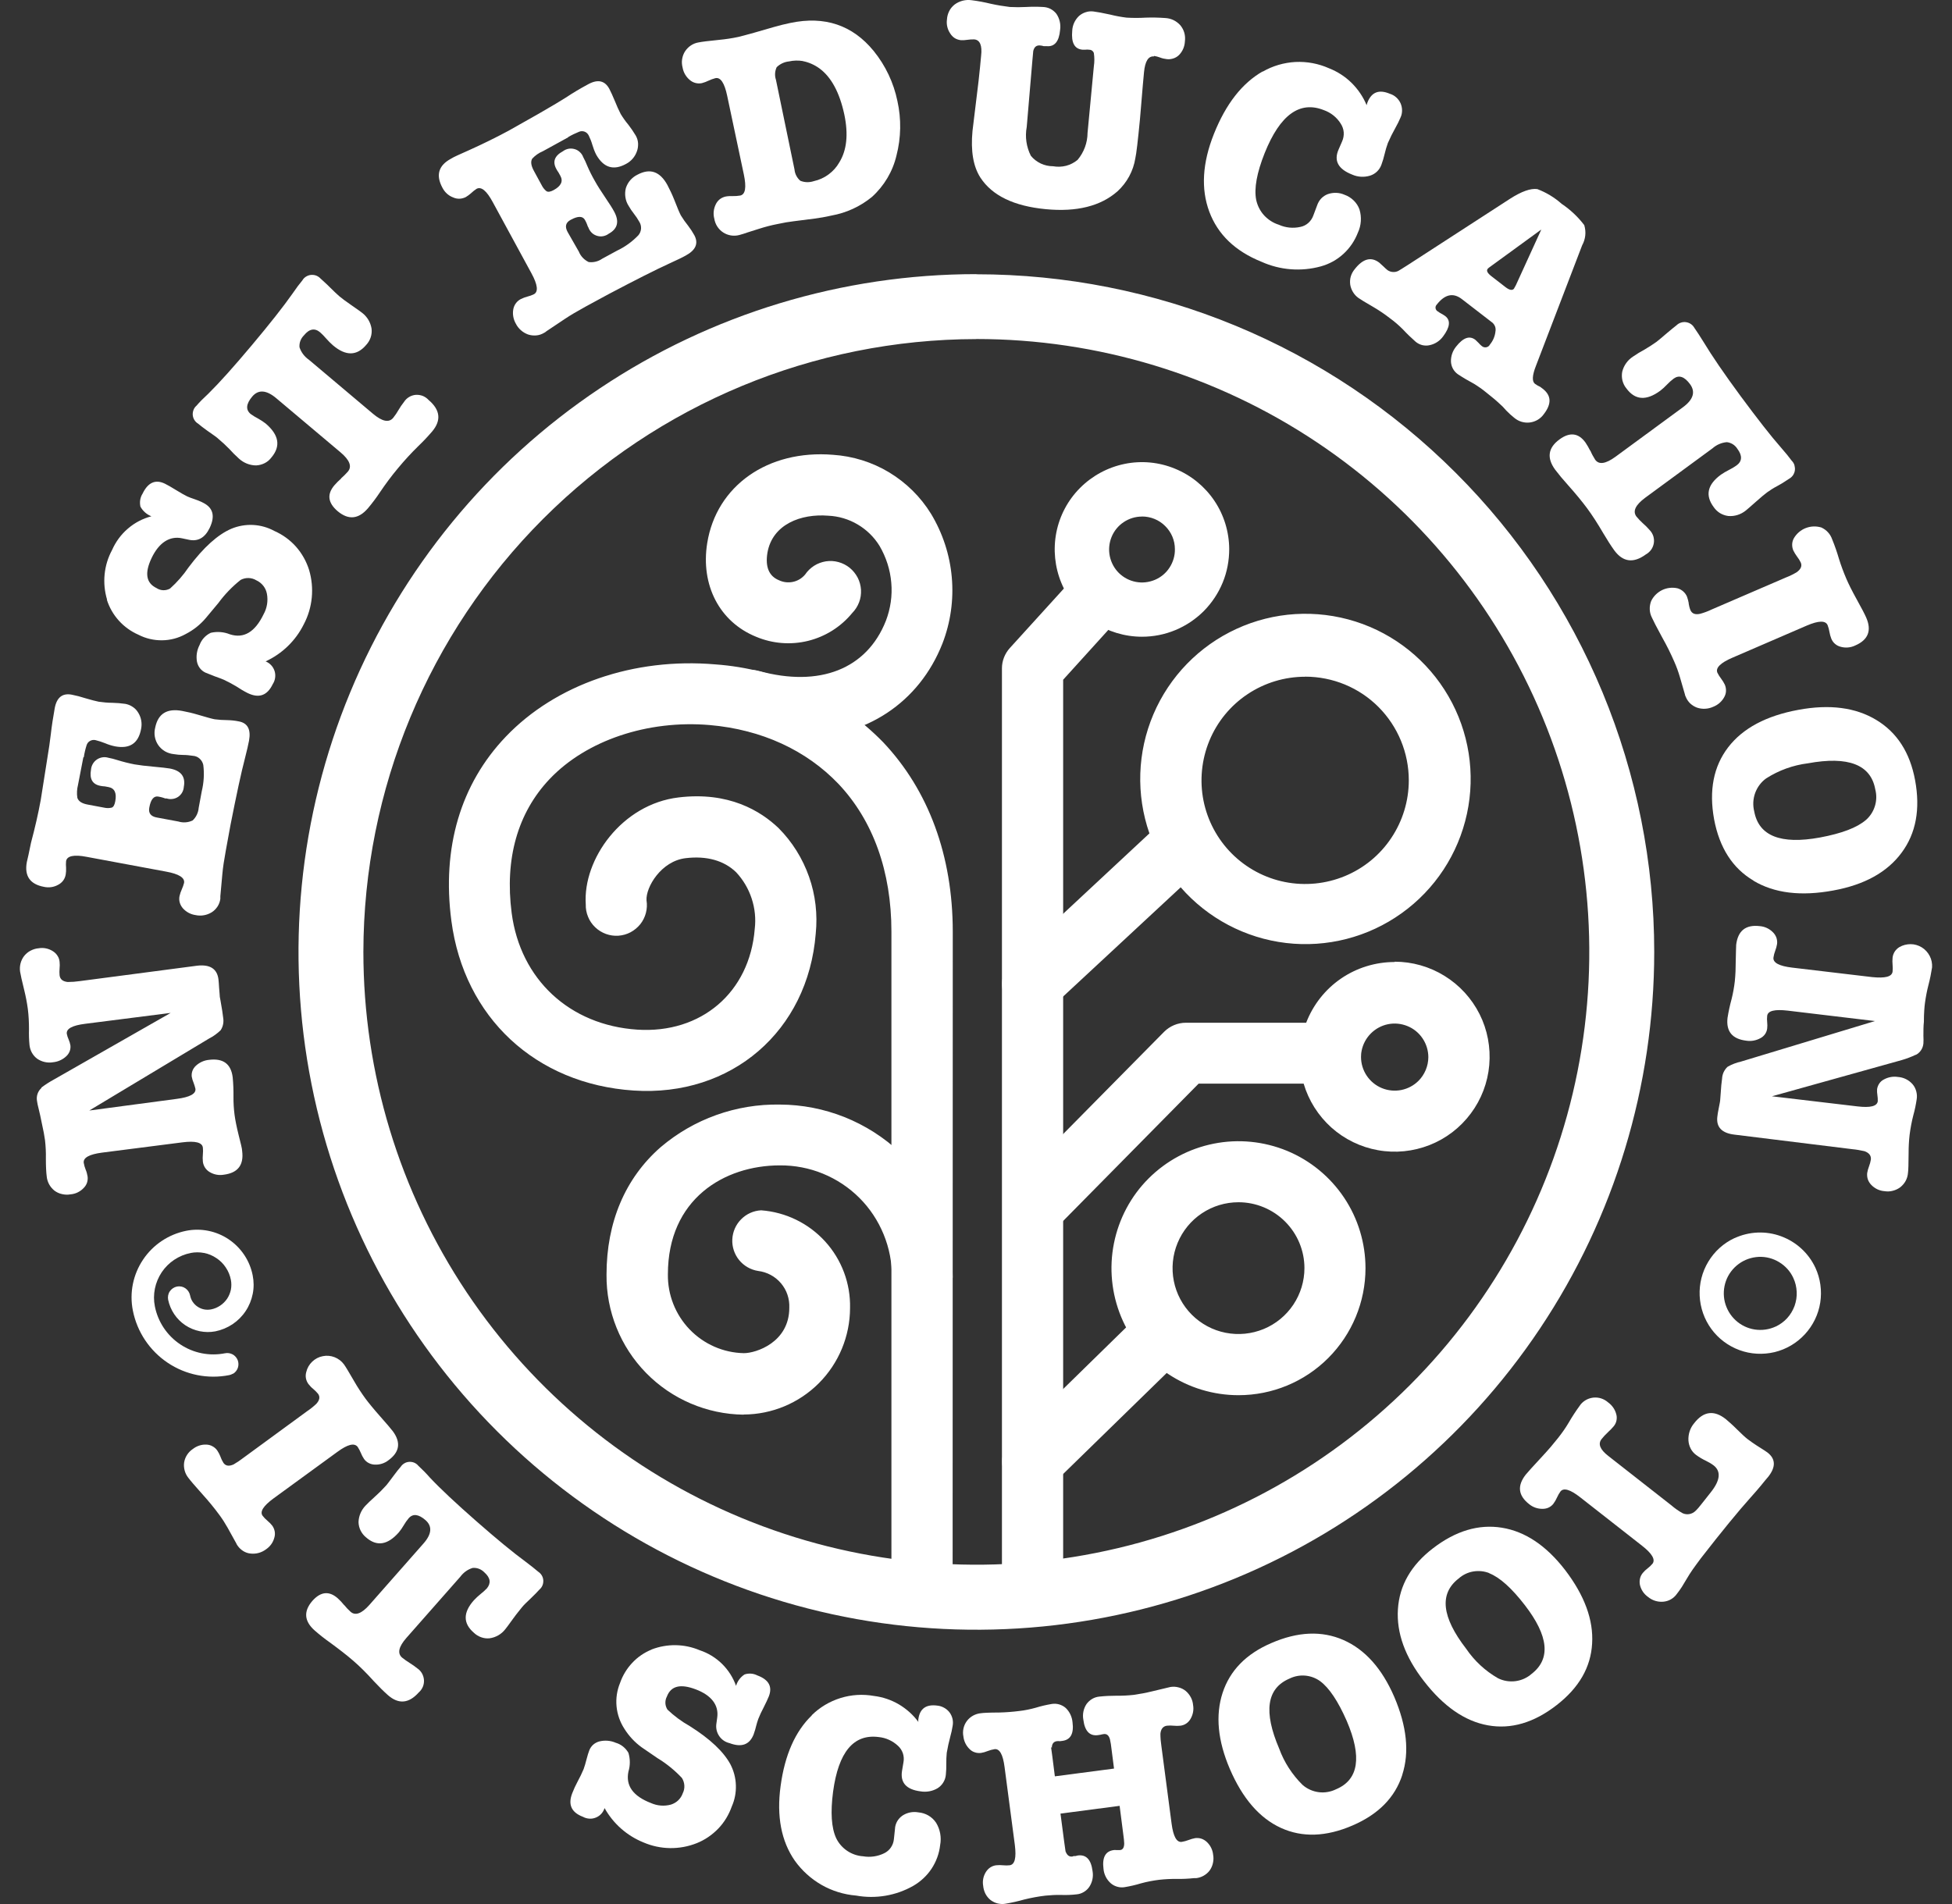 <svg width="82" height="80" viewBox="0 0 82 80" fill="none" xmlns="http://www.w3.org/2000/svg">
<rect x="0" y="0" width="82" height="80" fill="#333333" stroke="none"/>
<path d="M9.259 61.196C9.223 61.106 9.178 61.022 9.127 60.945C9.075 60.871 9.008 60.81 8.927 60.768C8.85 60.723 8.759 60.7 8.669 60.697C8.466 60.687 8.263 60.755 8.102 60.881C8.005 60.945 7.922 61.029 7.86 61.125C7.796 61.222 7.754 61.332 7.735 61.448C7.719 61.56 7.728 61.676 7.757 61.786C7.786 61.895 7.838 61.999 7.909 62.089C7.996 62.205 8.192 62.437 8.508 62.788C8.759 63.065 8.998 63.355 9.22 63.658C9.346 63.829 9.459 64.006 9.562 64.19L9.929 64.853C9.942 64.889 9.961 64.918 9.984 64.947C10.045 65.037 10.129 65.114 10.222 65.172C10.316 65.23 10.422 65.266 10.531 65.275C10.764 65.301 10.995 65.234 11.182 65.092C11.35 64.976 11.472 64.808 11.524 64.608C11.55 64.525 11.556 64.434 11.54 64.344C11.524 64.257 11.488 64.173 11.437 64.103C11.376 64.025 11.308 63.958 11.234 63.896C11.16 63.835 11.092 63.764 11.034 63.69C10.905 63.516 11.063 63.271 11.498 62.952L14.172 61.003C14.604 60.687 14.881 60.616 15.023 60.79C15.075 60.871 15.123 60.958 15.158 61.045C15.194 61.135 15.239 61.222 15.294 61.303C15.345 61.373 15.413 61.435 15.493 61.473C15.571 61.515 15.661 61.535 15.748 61.538C15.951 61.547 16.154 61.483 16.315 61.357C16.785 61.016 16.85 60.61 16.505 60.139C16.425 60.033 16.244 59.821 15.967 59.508C15.69 59.195 15.484 58.941 15.352 58.764C15.184 58.532 15.026 58.293 14.884 58.045C14.662 57.662 14.52 57.423 14.45 57.327C14.35 57.191 14.211 57.085 14.053 57.024C13.895 56.963 13.725 56.947 13.557 56.982C13.389 57.014 13.238 57.095 13.116 57.211C12.993 57.327 12.906 57.478 12.867 57.642C12.842 57.729 12.835 57.816 12.851 57.907C12.867 57.994 12.903 58.077 12.954 58.148C13.016 58.226 13.083 58.3 13.161 58.361C13.235 58.422 13.299 58.49 13.36 58.561C13.454 58.69 13.428 58.831 13.286 58.986C13.167 59.099 13.038 59.202 12.903 59.292L10.235 61.245C10.103 61.348 9.961 61.444 9.816 61.528C9.626 61.615 9.484 61.599 9.388 61.467C9.336 61.383 9.291 61.293 9.259 61.2" fill="white"/>
<path d="M14.456 67.44C14.375 67.34 14.288 67.244 14.191 67.157C13.827 66.835 13.473 66.87 13.122 67.263C12.745 67.701 12.777 68.114 13.219 68.507C13.425 68.687 13.641 68.858 13.866 69.016C14.243 69.293 14.569 69.544 14.836 69.776C15.103 70.005 15.396 70.295 15.709 70.643C15.928 70.878 16.125 71.072 16.296 71.223C16.743 71.616 17.175 71.577 17.591 71.11C17.665 71.046 17.723 70.965 17.762 70.875C17.8 70.785 17.816 70.685 17.81 70.588C17.803 70.488 17.774 70.395 17.726 70.308C17.678 70.224 17.61 70.15 17.526 70.095C17.426 70.015 17.317 69.937 17.207 69.87C17.095 69.802 16.991 69.725 16.888 69.644C16.685 69.464 16.747 69.19 17.072 68.819L19.34 66.245C19.469 66.071 19.65 65.939 19.859 65.878C19.949 65.871 20.04 65.884 20.123 65.916C20.207 65.948 20.284 66 20.346 66.064C20.61 66.296 20.629 66.522 20.455 66.735C20.371 66.822 20.284 66.902 20.188 66.976C20.088 67.057 19.991 67.147 19.904 67.241C19.45 67.753 19.45 68.207 19.904 68.6C19.991 68.684 20.094 68.749 20.21 68.79C20.323 68.832 20.445 68.848 20.565 68.835C20.826 68.8 21.061 68.665 21.222 68.459C21.254 68.423 21.37 68.268 21.564 67.998C21.712 67.791 21.847 67.637 21.918 67.543C21.989 67.45 22.118 67.328 22.292 67.163C22.466 66.999 22.575 66.88 22.662 66.786C22.717 66.738 22.762 66.68 22.788 66.612C22.817 66.545 22.826 66.471 22.823 66.4C22.817 66.326 22.797 66.255 22.759 66.193C22.72 66.129 22.669 66.077 22.611 66.039C22.479 65.926 22.301 65.784 22.079 65.617C21.564 65.24 20.874 64.673 20.01 63.915C19.147 63.158 18.496 62.549 18.061 62.085C17.907 61.908 17.742 61.744 17.571 61.583C17.526 61.528 17.465 61.483 17.401 61.457C17.333 61.428 17.262 61.418 17.191 61.422C17.12 61.425 17.049 61.447 16.988 61.483C16.927 61.518 16.872 61.57 16.834 61.628C16.753 61.718 16.653 61.844 16.537 62.002C16.357 62.237 16.254 62.391 16.176 62.462C16.047 62.604 15.912 62.739 15.767 62.868C15.567 63.049 15.429 63.181 15.361 63.255C15.178 63.442 15.068 63.693 15.061 63.957C15.065 64.08 15.094 64.199 15.148 64.308C15.203 64.418 15.28 64.515 15.374 64.592C15.822 64.988 16.279 64.921 16.75 64.389C16.827 64.296 16.898 64.196 16.959 64.089C17.02 63.983 17.091 63.883 17.169 63.79C17.346 63.59 17.581 63.616 17.874 63.87C18.168 64.128 18.139 64.46 17.784 64.859L15.516 67.434C15.19 67.801 14.923 67.898 14.723 67.717C14.627 67.63 14.536 67.534 14.453 67.431" fill="white"/>
<path d="M27.372 69.309C27.063 69.434 26.786 69.624 26.56 69.866C26.332 70.108 26.158 70.395 26.048 70.71C25.919 71.023 25.868 71.361 25.9 71.696C25.932 72.031 26.045 72.354 26.229 72.637C26.419 72.94 26.663 73.204 26.953 73.414L27.62 73.871C27.997 74.1 28.342 74.38 28.645 74.702C28.706 74.799 28.742 74.909 28.748 75.021C28.755 75.134 28.732 75.247 28.68 75.35C28.642 75.463 28.574 75.563 28.487 75.647C28.4 75.73 28.294 75.788 28.181 75.824C27.904 75.898 27.611 75.875 27.35 75.759C26.593 75.469 26.277 75.028 26.399 74.435C26.477 74.18 26.477 73.907 26.399 73.649C26.283 73.443 26.09 73.288 25.864 73.224C25.648 73.13 25.404 73.111 25.175 73.169C25.078 73.195 24.991 73.243 24.917 73.307C24.843 73.375 24.788 73.456 24.753 73.549C24.721 73.629 24.682 73.758 24.634 73.939C24.601 74.071 24.563 74.203 24.518 74.329C24.444 74.509 24.357 74.683 24.263 74.857C24.179 75.015 24.102 75.179 24.038 75.347C23.854 75.82 24.002 76.152 24.489 76.336C24.569 76.381 24.663 76.407 24.756 76.413C24.849 76.42 24.943 76.404 25.03 76.368C25.117 76.333 25.194 76.281 25.259 76.21C25.323 76.139 25.368 76.059 25.397 75.969C25.761 76.623 26.338 77.132 27.031 77.412C27.743 77.718 28.545 77.731 29.267 77.444C29.608 77.309 29.918 77.096 30.172 76.832C30.427 76.568 30.62 76.246 30.742 75.898C30.865 75.621 30.923 75.318 30.913 75.012C30.904 74.706 30.826 74.409 30.688 74.139C30.404 73.607 29.837 73.066 28.97 72.521C28.632 72.331 28.32 72.099 28.039 71.832C27.988 71.751 27.956 71.658 27.952 71.561C27.949 71.464 27.968 71.371 28.014 71.284C28.184 70.836 28.581 70.736 29.228 70.981C29.876 71.226 30.201 71.635 30.13 72.16L30.095 72.415C30.066 72.598 30.105 72.782 30.208 72.937C30.311 73.091 30.465 73.198 30.646 73.24C31.152 73.43 31.487 73.307 31.658 72.876L31.677 72.817C31.712 72.721 31.741 72.621 31.764 72.521C31.79 72.421 31.819 72.321 31.854 72.225C31.919 72.06 31.993 71.903 32.076 71.748C32.18 71.542 32.254 71.384 32.299 71.271C32.453 70.868 32.299 70.575 31.815 70.395C31.732 70.353 31.642 70.327 31.548 70.32C31.455 70.314 31.361 70.324 31.274 70.356C31.103 70.469 30.978 70.636 30.92 70.833C30.797 70.485 30.594 70.169 30.33 69.908C30.066 69.65 29.747 69.454 29.396 69.338C28.751 69.064 28.026 69.054 27.372 69.305" fill="white"/>
<path d="M34.107 72.07C33.408 72.743 32.969 73.732 32.792 75.04C32.618 76.31 32.818 77.357 33.388 78.179C33.685 78.594 34.068 78.942 34.513 79.197C34.957 79.451 35.454 79.603 35.963 79.645C36.784 79.793 37.632 79.651 38.36 79.239C38.669 79.061 38.937 78.813 39.133 78.517C39.33 78.217 39.455 77.879 39.494 77.521C39.555 77.199 39.494 76.864 39.323 76.584C39.239 76.458 39.13 76.358 39.001 76.281C38.872 76.207 38.73 76.162 38.579 76.149C38.347 76.107 38.109 76.155 37.912 76.284C37.819 76.349 37.741 76.432 37.686 76.529C37.632 76.629 37.599 76.738 37.596 76.848L37.551 77.276C37.538 77.402 37.496 77.521 37.425 77.624C37.355 77.728 37.258 77.811 37.145 77.866C36.871 78.001 36.562 78.046 36.259 77.995C36.021 77.979 35.789 77.901 35.589 77.766C35.389 77.631 35.228 77.447 35.125 77.231C34.925 76.796 34.883 76.149 34.996 75.282C35.222 73.61 35.86 72.846 36.916 72.985C37.216 73.014 37.5 73.146 37.722 73.352C37.815 73.436 37.886 73.545 37.928 73.665C37.967 73.784 37.977 73.913 37.954 74.038L37.893 74.402C37.812 74.899 38.07 75.189 38.666 75.266C38.914 75.308 39.172 75.263 39.388 75.134C39.484 75.073 39.568 74.989 39.626 74.892C39.687 74.792 39.723 74.683 39.733 74.57C39.749 74.415 39.755 74.261 39.752 74.109C39.752 73.955 39.755 73.8 39.771 73.648C39.81 73.416 39.861 73.188 39.922 72.959C39.961 72.814 39.997 72.666 40.019 72.514C40.038 72.414 40.035 72.314 40.013 72.218C39.99 72.121 39.948 72.028 39.887 71.947C39.826 71.867 39.748 71.802 39.661 71.754C39.575 71.706 39.478 71.673 39.378 71.664C38.904 71.599 38.64 71.789 38.579 72.231C38.572 72.269 38.572 72.311 38.579 72.35C38.36 72.05 38.08 71.802 37.761 71.612C37.442 71.425 37.087 71.303 36.717 71.258C36.246 71.174 35.763 71.203 35.309 71.345C34.851 71.487 34.435 71.735 34.097 72.07" fill="white"/>
<path d="M44.185 73.442C44.185 73.275 44.255 73.181 44.388 73.159C44.433 73.152 44.478 73.152 44.52 73.159L44.626 73.146C44.974 73.101 45.116 72.84 45.055 72.366C45.035 72.138 44.935 71.922 44.771 71.764C44.691 71.693 44.594 71.641 44.491 71.612C44.388 71.583 44.278 71.577 44.172 71.596C43.946 71.635 43.724 71.686 43.505 71.754C43.282 71.815 43.054 71.864 42.825 71.889C42.545 71.925 42.258 71.947 41.974 71.954C41.539 71.954 41.285 71.97 41.208 71.983C41.092 71.993 40.982 72.028 40.879 72.083C40.779 72.138 40.689 72.215 40.621 72.305C40.55 72.398 40.502 72.502 40.476 72.614C40.45 72.727 40.447 72.843 40.47 72.956C40.492 73.159 40.583 73.346 40.727 73.487C40.789 73.552 40.866 73.6 40.95 73.626C41.033 73.655 41.124 73.662 41.211 73.652C41.307 73.636 41.401 73.61 41.494 73.571C41.584 73.536 41.681 73.51 41.778 73.494C41.99 73.465 42.132 73.716 42.2 74.245L42.632 77.522C42.699 78.06 42.632 78.34 42.416 78.372C42.322 78.382 42.226 78.382 42.132 78.372C42.039 78.362 41.942 78.362 41.849 78.372C41.758 78.382 41.675 78.414 41.601 78.462C41.526 78.511 41.465 78.578 41.417 78.652C41.307 78.826 41.266 79.033 41.301 79.232C41.311 79.348 41.343 79.461 41.394 79.564C41.446 79.667 41.52 79.758 41.61 79.832C41.7 79.899 41.804 79.951 41.913 79.977C42.023 80.002 42.139 80.009 42.248 79.986C42.512 79.941 42.773 79.883 43.031 79.809C43.321 79.738 43.618 79.683 43.914 79.648C44.136 79.626 44.359 79.613 44.581 79.619C44.797 79.626 45.016 79.619 45.232 79.593C45.338 79.584 45.441 79.548 45.532 79.493C45.622 79.439 45.702 79.365 45.76 79.278C45.889 79.081 45.937 78.846 45.896 78.614C45.834 78.13 45.628 77.915 45.28 77.96C45.245 77.966 45.209 77.976 45.174 77.985H45.103L45.045 78.005C44.91 78.021 44.823 77.947 44.761 77.786C44.761 77.786 44.742 77.638 44.703 77.373L44.549 76.201L47.033 75.875L47.184 77.048C47.21 77.228 47.223 77.364 47.226 77.451C47.226 77.631 47.162 77.734 47.033 77.734H46.891C46.856 77.728 46.82 77.728 46.785 77.734C46.437 77.779 46.295 78.043 46.356 78.523C46.376 78.755 46.485 78.971 46.659 79.126C46.74 79.197 46.833 79.245 46.936 79.274C47.039 79.303 47.146 79.31 47.252 79.29C47.481 79.252 47.706 79.2 47.929 79.132C48.183 79.062 48.444 79.013 48.705 78.981C48.947 78.955 49.192 78.942 49.433 78.946C49.672 78.949 49.913 78.939 50.152 78.913C50.168 78.91 50.187 78.91 50.203 78.913H50.248C50.361 78.9 50.468 78.865 50.564 78.81C50.661 78.755 50.748 78.681 50.816 78.591C50.883 78.495 50.931 78.388 50.954 78.275C50.98 78.159 50.983 78.043 50.961 77.927C50.941 77.725 50.848 77.538 50.7 77.396C50.635 77.335 50.558 77.286 50.474 77.257C50.39 77.228 50.3 77.222 50.21 77.231C50.113 77.248 50.02 77.277 49.926 77.312C49.836 77.347 49.739 77.373 49.643 77.389C49.43 77.418 49.288 77.164 49.217 76.626L48.786 73.349C48.76 73.181 48.747 73.014 48.747 72.846C48.766 72.643 48.86 72.531 49.018 72.508C49.111 72.498 49.208 72.498 49.301 72.508C49.395 72.518 49.491 72.518 49.585 72.508C49.672 72.498 49.759 72.466 49.83 72.418C49.904 72.37 49.965 72.302 50.01 72.225C50.113 72.05 50.155 71.844 50.12 71.644C50.11 71.528 50.078 71.416 50.023 71.313C49.968 71.21 49.894 71.119 49.807 71.045C49.717 70.974 49.614 70.923 49.504 70.897C49.395 70.868 49.279 70.862 49.166 70.881L48.383 71.068C48.132 71.129 47.877 71.177 47.623 71.213C47.384 71.239 47.146 71.251 46.904 71.248C46.666 71.248 46.427 71.258 46.189 71.284C46.082 71.293 45.976 71.326 45.883 71.38C45.789 71.435 45.709 71.509 45.644 71.596C45.515 71.79 45.467 72.025 45.509 72.254C45.57 72.737 45.776 72.95 46.124 72.904L46.227 72.888C46.273 72.875 46.321 72.866 46.369 72.859C46.495 72.843 46.582 72.917 46.627 73.078C46.656 73.21 46.678 73.343 46.691 73.478L46.798 74.309L44.313 74.635L44.207 73.803L44.152 73.4L44.172 73.426L44.185 73.442Z" fill="white"/>
<path d="M55.459 70.638C55.836 70.919 56.21 71.476 56.574 72.307C57.222 73.819 57.074 74.775 56.133 75.175C55.904 75.288 55.65 75.333 55.398 75.301C55.147 75.268 54.908 75.162 54.718 74.995C54.283 74.566 53.945 74.044 53.736 73.471C53.072 71.921 53.21 70.941 54.161 70.532C54.367 70.429 54.596 70.384 54.825 70.403C55.053 70.422 55.273 70.503 55.459 70.638ZM58.907 74.569C59.213 73.619 59.097 72.53 58.569 71.293C58.053 70.104 57.344 69.308 56.436 68.908C55.527 68.509 54.519 68.554 53.41 69.034C52.35 69.488 51.667 70.187 51.358 71.131C51.052 72.075 51.155 73.142 51.667 74.334C52.199 75.568 52.914 76.393 53.81 76.802C54.705 77.211 55.708 77.179 56.819 76.699C57.908 76.229 58.604 75.52 58.91 74.569" fill="white"/>
<path d="M62.562 66.103C63.003 66.277 63.502 66.725 64.056 67.443C65.058 68.742 65.152 69.702 64.34 70.33C64.15 70.498 63.911 70.604 63.66 70.636C63.409 70.668 63.151 70.626 62.922 70.51C62.391 70.204 61.936 69.782 61.592 69.276C60.561 67.942 60.454 66.96 61.273 66.325C61.447 66.17 61.659 66.067 61.888 66.028C62.117 65.99 62.352 66.012 62.568 66.099H62.558L62.562 66.103ZM66.882 69.057C66.943 68.065 66.563 67.034 65.748 65.967C64.955 64.939 64.069 64.347 63.093 64.189C62.114 64.031 61.147 64.321 60.19 65.059C59.278 65.761 58.788 66.612 58.724 67.611C58.66 68.609 59.024 69.618 59.816 70.633C60.638 71.696 61.534 72.318 62.504 72.492C63.473 72.666 64.437 72.386 65.394 71.641C66.331 70.913 66.827 70.053 66.882 69.057Z" fill="white"/>
<path d="M67.532 60.19C67.626 60.106 67.716 60.016 67.796 59.919C67.851 59.849 67.89 59.768 67.906 59.681C67.922 59.594 67.922 59.504 67.896 59.42C67.845 59.22 67.722 59.046 67.558 58.927C67.471 58.85 67.371 58.792 67.261 58.756C67.152 58.721 67.036 58.711 66.92 58.724C66.804 58.74 66.695 58.776 66.598 58.837C66.498 58.898 66.414 58.979 66.353 59.075C66.192 59.297 66.04 59.529 65.902 59.768C65.837 59.881 65.766 59.987 65.696 60.09C65.625 60.193 65.544 60.3 65.46 60.409C65.374 60.516 65.257 60.66 65.145 60.793C65.032 60.921 64.913 61.06 64.781 61.199C64.391 61.621 64.159 61.875 64.091 61.962C63.73 62.426 63.775 62.835 64.233 63.196C64.391 63.328 64.594 63.399 64.8 63.396C64.89 63.396 64.977 63.38 65.058 63.341C65.138 63.303 65.209 63.245 65.261 63.174C65.319 63.093 65.37 63.006 65.409 62.916C65.448 62.829 65.496 62.745 65.551 62.668C65.683 62.5 65.96 62.581 66.379 62.909L68.979 64.946C69.407 65.281 69.546 65.529 69.42 65.7C69.359 65.774 69.288 65.838 69.214 65.896C69.137 65.954 69.069 66.019 69.008 66.093C68.95 66.164 68.911 66.244 68.892 66.331C68.873 66.418 68.873 66.512 68.892 66.599C68.94 66.798 69.056 66.972 69.224 67.092C69.404 67.243 69.633 67.317 69.868 67.298C69.981 67.288 70.09 67.256 70.187 67.201C70.284 67.146 70.371 67.069 70.435 66.979C70.509 66.885 70.58 66.785 70.648 66.682C70.712 66.579 70.783 66.463 70.854 66.341C70.925 66.215 71.012 66.083 71.109 65.941C71.205 65.799 71.318 65.658 71.45 65.474C72.33 64.34 73.026 63.493 73.535 62.925C73.706 62.735 73.85 62.568 73.973 62.42C74.095 62.271 74.202 62.136 74.285 62.043C74.605 61.633 74.592 61.295 74.247 61.028C74.247 61.028 74.189 60.989 74.115 60.938L73.796 60.735C73.728 60.693 73.664 60.648 73.599 60.602L73.406 60.461C73.354 60.422 73.293 60.367 73.216 60.296C73.138 60.225 73.052 60.142 72.955 60.045C72.858 59.948 72.774 59.868 72.697 59.8C72.62 59.733 72.552 59.671 72.497 59.626C72.004 59.236 71.56 59.294 71.17 59.797C70.999 59.997 70.915 60.258 70.928 60.519C70.935 60.638 70.967 60.757 71.022 60.863C71.076 60.97 71.157 61.063 71.254 61.134C71.379 61.227 71.518 61.308 71.66 61.376C71.776 61.431 71.885 61.495 71.988 61.572C72.301 61.82 72.272 62.194 71.863 62.706L71.499 63.167C71.444 63.235 71.395 63.296 71.35 63.351C71.305 63.406 71.26 63.447 71.225 63.483C71.157 63.551 71.07 63.596 70.973 63.615C70.877 63.634 70.78 63.621 70.69 63.583C70.519 63.489 70.358 63.377 70.21 63.248L67.561 61.173C67.216 60.905 67.12 60.67 67.278 60.467C67.355 60.367 67.442 60.277 67.532 60.193" fill="white"/>
<path d="M1.743 45.71C1.669 45.778 1.611 45.861 1.579 45.955C1.546 46.048 1.537 46.151 1.553 46.248C1.569 46.354 1.588 46.457 1.617 46.56C1.672 46.776 1.711 46.97 1.743 47.128C1.824 47.492 1.872 47.753 1.891 47.907C1.92 48.162 1.933 48.42 1.927 48.677C1.927 49.006 1.94 49.257 1.962 49.425C1.972 49.541 2.007 49.654 2.062 49.757C2.117 49.86 2.194 49.95 2.284 50.024C2.378 50.095 2.487 50.147 2.607 50.172C2.723 50.198 2.842 50.205 2.961 50.182C3.17 50.166 3.364 50.072 3.509 49.921C3.573 49.86 3.625 49.779 3.654 49.696C3.683 49.609 3.692 49.515 3.679 49.428C3.663 49.331 3.638 49.235 3.599 49.145C3.563 49.054 3.534 48.958 3.518 48.861C3.489 48.642 3.747 48.5 4.288 48.429L7.655 47.998C8.206 47.927 8.496 48.001 8.522 48.22C8.532 48.313 8.532 48.41 8.522 48.503C8.512 48.603 8.512 48.706 8.522 48.806C8.532 48.897 8.564 48.983 8.612 49.058C8.661 49.135 8.728 49.199 8.806 49.245C8.983 49.351 9.192 49.393 9.399 49.357C9.991 49.283 10.249 48.951 10.172 48.358C10.172 48.262 10.111 48.039 10.024 47.688C9.937 47.337 9.882 47.057 9.853 46.838C9.821 46.586 9.805 46.332 9.808 46.077C9.811 45.807 9.801 45.536 9.775 45.265C9.705 44.698 9.373 44.457 8.78 44.531C8.577 44.55 8.384 44.637 8.232 44.776C8.168 44.834 8.119 44.904 8.087 44.985C8.055 45.066 8.045 45.153 8.055 45.239C8.071 45.327 8.097 45.41 8.132 45.494C8.164 45.578 8.19 45.662 8.21 45.749C8.235 45.958 7.974 46.1 7.423 46.171L3.75 46.66L8.783 43.635C8.96 43.545 9.125 43.425 9.266 43.29C9.318 43.213 9.357 43.123 9.373 43.029C9.392 42.936 9.389 42.839 9.373 42.746L9.337 42.478C9.273 42.088 9.237 41.895 9.234 41.885C9.234 41.805 9.215 41.682 9.205 41.515C9.196 41.347 9.186 41.231 9.176 41.141C9.118 40.706 8.825 40.516 8.29 40.574L3.357 41.222C3.186 41.247 3.016 41.26 2.845 41.26C2.639 41.238 2.523 41.148 2.503 40.977C2.494 40.883 2.494 40.787 2.503 40.693C2.513 40.6 2.513 40.503 2.503 40.41C2.494 40.319 2.465 40.229 2.413 40.155C2.365 40.078 2.297 40.013 2.22 39.965C2.043 39.852 1.83 39.807 1.624 39.843C1.505 39.852 1.392 39.888 1.285 39.943C1.179 39.997 1.089 40.075 1.015 40.165C0.944 40.258 0.892 40.365 0.863 40.477C0.834 40.59 0.828 40.709 0.844 40.825C0.86 40.932 0.918 41.199 1.025 41.631C1.086 41.882 1.134 42.133 1.169 42.391C1.205 42.675 1.218 42.958 1.218 43.242C1.211 43.467 1.218 43.693 1.24 43.915C1.253 44.028 1.286 44.134 1.34 44.231C1.395 44.328 1.469 44.415 1.559 44.482C1.756 44.618 1.998 44.672 2.233 44.631C2.436 44.611 2.629 44.524 2.78 44.383C2.845 44.325 2.893 44.254 2.926 44.173C2.958 44.093 2.967 44.005 2.958 43.922C2.942 43.838 2.919 43.754 2.884 43.677C2.848 43.599 2.822 43.519 2.806 43.435C2.78 43.222 3.038 43.084 3.58 43.016L7.169 42.559L2.262 45.359C2.078 45.459 1.904 45.571 1.737 45.697L1.743 45.71Z" fill="white"/>
<path d="M3.521 31.814C3.546 31.643 3.585 31.478 3.637 31.314C3.659 31.237 3.711 31.169 3.782 31.131C3.852 31.092 3.936 31.079 4.014 31.098C4.149 31.131 4.284 31.176 4.413 31.227C4.548 31.285 4.69 31.33 4.835 31.359C5.454 31.475 5.815 31.23 5.927 30.628C5.976 30.393 5.934 30.145 5.805 29.942C5.747 29.845 5.67 29.761 5.573 29.7C5.48 29.636 5.373 29.594 5.264 29.574C5.083 29.549 4.9 29.532 4.716 29.529C4.526 29.529 4.336 29.51 4.149 29.484C4.017 29.458 3.833 29.41 3.582 29.336C3.395 29.275 3.208 29.226 3.015 29.188C2.622 29.113 2.383 29.304 2.299 29.755C2.232 30.132 2.174 30.496 2.135 30.847C2.113 31.056 2.051 31.495 1.942 32.152C1.8 33.064 1.723 33.547 1.713 33.602C1.607 34.188 1.468 34.787 1.304 35.403C1.223 35.815 1.156 36.099 1.127 36.221C1.02 36.804 1.259 37.152 1.845 37.262C2.048 37.307 2.264 37.278 2.444 37.175C2.525 37.133 2.599 37.072 2.654 36.998C2.709 36.924 2.744 36.837 2.76 36.746C2.776 36.653 2.78 36.559 2.776 36.463C2.767 36.37 2.767 36.273 2.776 36.179C2.815 35.964 3.105 35.896 3.643 36.002L6.971 36.621C7.519 36.721 7.77 36.879 7.732 37.098C7.709 37.188 7.677 37.278 7.638 37.365C7.596 37.455 7.564 37.552 7.542 37.649C7.522 37.739 7.526 37.836 7.551 37.922C7.577 38.013 7.622 38.093 7.683 38.164C7.822 38.319 8.009 38.419 8.212 38.448C8.444 38.499 8.689 38.457 8.892 38.332C8.992 38.27 9.072 38.187 9.137 38.09C9.201 37.993 9.24 37.881 9.256 37.768V37.71C9.256 37.694 9.256 37.674 9.256 37.658L9.34 36.73C9.365 36.447 9.414 36.128 9.488 35.725L9.684 34.655C9.936 33.379 10.135 32.448 10.287 31.872C10.374 31.523 10.435 31.272 10.461 31.121C10.548 30.647 10.403 30.377 10.026 30.309C9.868 30.277 9.71 30.261 9.549 30.257C9.372 30.257 9.195 30.244 9.021 30.222C8.924 30.206 8.689 30.141 8.312 30.029C8.096 29.964 7.877 29.913 7.654 29.871C7.013 29.751 6.639 29.987 6.52 30.57C6.488 30.695 6.482 30.824 6.504 30.953C6.527 31.082 6.575 31.201 6.649 31.308C6.723 31.414 6.82 31.504 6.933 31.569C7.045 31.633 7.171 31.672 7.297 31.685C7.429 31.707 7.561 31.72 7.693 31.72C7.832 31.72 7.967 31.736 8.102 31.756C8.209 31.762 8.309 31.804 8.386 31.875C8.466 31.946 8.518 32.039 8.54 32.142C8.586 32.51 8.563 32.883 8.476 33.244L8.347 33.94C8.331 34.143 8.241 34.333 8.093 34.472C7.906 34.562 7.693 34.578 7.493 34.517L6.591 34.349C6.333 34.304 6.227 34.162 6.272 33.93C6.333 33.589 6.462 33.431 6.656 33.47C6.849 33.505 6.9 33.537 6.939 33.547H6.997C7.078 33.573 7.161 33.582 7.245 33.569C7.329 33.56 7.41 33.528 7.48 33.483C7.551 33.434 7.609 33.373 7.651 33.299C7.693 33.225 7.716 33.144 7.722 33.06C7.803 32.635 7.606 32.377 7.132 32.29C7.004 32.268 6.775 32.242 6.449 32.213C6.124 32.184 5.853 32.152 5.647 32.116C5.402 32.068 5.161 32.007 4.922 31.933C4.803 31.894 4.677 31.862 4.555 31.839C4.474 31.814 4.387 31.807 4.304 31.82C4.22 31.833 4.139 31.865 4.068 31.913C3.997 31.962 3.939 32.026 3.898 32.097C3.856 32.171 3.83 32.252 3.823 32.336C3.753 32.729 3.885 32.957 4.22 33.019C4.281 33.032 4.342 33.038 4.403 33.041L4.558 33.07C4.813 33.118 4.909 33.315 4.842 33.669C4.813 33.824 4.764 33.911 4.69 33.934C4.587 33.959 4.478 33.959 4.371 33.934L3.698 33.808C3.446 33.763 3.301 33.673 3.25 33.524C3.221 33.344 3.231 33.16 3.276 32.983L3.501 31.82L3.521 31.814Z" fill="white"/>
<path d="M4.488 25.196C4.591 25.521 4.762 25.821 4.991 26.075C5.22 26.33 5.5 26.53 5.812 26.668C6.118 26.826 6.46 26.907 6.808 26.903C7.156 26.9 7.494 26.81 7.797 26.642C8.123 26.475 8.413 26.246 8.648 25.966L9.173 25.337C9.44 24.973 9.756 24.645 10.111 24.364C10.214 24.31 10.326 24.284 10.442 24.287C10.558 24.29 10.671 24.323 10.771 24.384C10.884 24.435 10.984 24.516 11.061 24.613C11.138 24.712 11.19 24.825 11.213 24.951C11.267 25.241 11.219 25.544 11.077 25.801C10.713 26.559 10.243 26.839 9.659 26.652C9.405 26.549 9.121 26.526 8.854 26.588C8.635 26.691 8.467 26.874 8.384 27.1C8.271 27.316 8.232 27.561 8.274 27.799C8.293 27.899 8.335 27.992 8.396 28.073C8.458 28.154 8.538 28.218 8.628 28.26C8.709 28.295 8.838 28.347 9.018 28.415C9.199 28.479 9.324 28.527 9.408 28.563C9.585 28.646 9.759 28.74 9.927 28.84C10.082 28.943 10.243 29.04 10.41 29.123C10.881 29.349 11.229 29.223 11.457 28.746C11.509 28.666 11.544 28.576 11.557 28.479C11.57 28.386 11.564 28.286 11.535 28.195C11.506 28.105 11.457 28.018 11.393 27.951C11.328 27.88 11.248 27.825 11.158 27.789C11.854 27.467 12.421 26.919 12.762 26.23C13.133 25.527 13.21 24.709 12.985 23.949C12.872 23.588 12.685 23.253 12.434 22.969C12.182 22.686 11.873 22.463 11.525 22.309C11.251 22.16 10.945 22.073 10.633 22.057C10.32 22.041 10.007 22.096 9.721 22.215C9.154 22.457 8.554 22.995 7.923 23.836C7.7 24.165 7.439 24.464 7.143 24.729C7.056 24.777 6.956 24.803 6.856 24.799C6.756 24.796 6.66 24.764 6.576 24.709C6.135 24.497 6.067 24.078 6.37 23.443C6.673 22.808 7.124 22.499 7.662 22.621L7.92 22.676C8.309 22.766 8.609 22.599 8.809 22.18C9.047 21.68 8.951 21.329 8.525 21.12L8.454 21.084C8.387 21.052 8.287 21.014 8.158 20.968C8.055 20.936 7.958 20.898 7.862 20.856C7.752 20.801 7.594 20.714 7.391 20.588C7.188 20.462 7.034 20.375 6.924 20.321C6.528 20.131 6.215 20.272 5.99 20.74C5.938 20.82 5.906 20.91 5.89 21.004C5.874 21.097 5.88 21.194 5.899 21.287C5.999 21.471 6.164 21.616 6.36 21.693C5.996 21.787 5.658 21.964 5.371 22.212C5.084 22.457 4.859 22.766 4.707 23.111C4.536 23.427 4.43 23.775 4.395 24.132C4.359 24.49 4.395 24.851 4.498 25.196" fill="white"/>
<path d="M14.332 20.105C14.232 20.192 14.135 20.289 14.048 20.389C13.726 20.766 13.774 21.13 14.187 21.481C14.641 21.858 15.063 21.816 15.46 21.352C15.64 21.137 15.811 20.911 15.966 20.676C16.201 20.328 16.452 19.989 16.723 19.667C16.99 19.345 17.274 19.036 17.573 18.743C17.776 18.549 17.97 18.343 18.153 18.13C18.546 17.663 18.495 17.222 18.005 16.806C17.937 16.732 17.854 16.674 17.76 16.635C17.667 16.6 17.567 16.584 17.464 16.59C17.364 16.6 17.267 16.629 17.18 16.684C17.093 16.735 17.022 16.809 16.968 16.893C16.884 16.996 16.81 17.109 16.742 17.225C16.677 17.341 16.6 17.451 16.517 17.557C16.339 17.77 16.056 17.712 15.666 17.383L12.976 15.115C12.792 14.989 12.653 14.805 12.582 14.593C12.573 14.499 12.586 14.409 12.618 14.322C12.65 14.235 12.702 14.158 12.766 14.093C12.995 13.81 13.224 13.774 13.449 13.964C13.539 14.045 13.626 14.135 13.707 14.229C13.794 14.328 13.89 14.425 13.99 14.512C14.528 14.966 14.992 14.957 15.386 14.489C15.469 14.399 15.534 14.29 15.572 14.174C15.611 14.055 15.624 13.932 15.608 13.806C15.566 13.542 15.424 13.307 15.215 13.146C15.179 13.114 15.018 13.001 14.735 12.804C14.519 12.656 14.361 12.537 14.261 12.453C14.161 12.366 14.036 12.25 13.865 12.079C13.694 11.905 13.562 11.796 13.468 11.706C13.417 11.651 13.356 11.609 13.285 11.58C13.214 11.554 13.14 11.545 13.066 11.551C12.992 11.557 12.921 11.583 12.856 11.622C12.792 11.661 12.74 11.715 12.702 11.78C12.586 11.918 12.447 12.102 12.28 12.347C11.902 12.885 11.335 13.604 10.578 14.506C9.821 15.408 9.212 16.088 8.748 16.545C8.542 16.735 8.378 16.9 8.255 17.045C8.2 17.093 8.155 17.154 8.13 17.222C8.104 17.29 8.091 17.364 8.097 17.438C8.104 17.512 8.126 17.583 8.165 17.644C8.204 17.708 8.255 17.76 8.32 17.799C8.413 17.879 8.542 17.976 8.706 18.095C8.954 18.269 9.116 18.378 9.19 18.453C9.344 18.581 9.489 18.717 9.631 18.862C9.76 19.004 9.895 19.142 10.04 19.271C10.237 19.451 10.495 19.555 10.762 19.555C10.888 19.548 11.01 19.516 11.123 19.458C11.236 19.4 11.332 19.316 11.406 19.216C11.799 18.746 11.719 18.275 11.165 17.799C11.065 17.721 10.962 17.654 10.852 17.592C10.739 17.534 10.63 17.467 10.527 17.393C10.314 17.212 10.337 16.971 10.594 16.664C10.852 16.358 11.191 16.381 11.609 16.735L14.303 19.004C14.69 19.329 14.793 19.6 14.616 19.812C14.525 19.915 14.429 20.012 14.325 20.102" fill="white"/>
<path d="M23.865 5.761C24.013 5.674 24.168 5.6 24.326 5.536C24.4 5.504 24.484 5.504 24.561 5.533C24.635 5.561 24.696 5.62 24.732 5.694C24.793 5.819 24.845 5.948 24.883 6.083C24.925 6.225 24.977 6.364 25.044 6.496C25.354 7.047 25.773 7.176 26.301 6.886C26.517 6.773 26.681 6.58 26.759 6.348C26.797 6.241 26.81 6.129 26.804 6.016C26.797 5.903 26.762 5.793 26.707 5.697C26.613 5.539 26.51 5.388 26.398 5.243C26.278 5.101 26.172 4.949 26.075 4.791C25.988 4.621 25.908 4.443 25.837 4.263C25.74 4.028 25.66 3.857 25.599 3.738C25.412 3.387 25.115 3.319 24.712 3.538C24.374 3.719 24.062 3.905 23.762 4.105C23.582 4.221 23.205 4.447 22.628 4.779L21.362 5.494C20.837 5.777 20.285 6.048 19.706 6.309C19.316 6.483 19.061 6.593 18.942 6.67C18.42 6.953 18.301 7.359 18.584 7.885C18.678 8.071 18.836 8.22 19.032 8.294C19.116 8.332 19.206 8.352 19.296 8.349C19.387 8.349 19.477 8.323 19.561 8.284C19.641 8.236 19.718 8.181 19.789 8.117C19.86 8.049 19.938 7.988 20.021 7.933C20.218 7.83 20.443 8.013 20.704 8.5L22.322 11.477C22.589 11.964 22.621 12.26 22.428 12.363C22.341 12.405 22.254 12.437 22.161 12.46C22.064 12.486 21.967 12.521 21.877 12.566C21.797 12.608 21.723 12.669 21.668 12.747C21.613 12.821 21.578 12.908 21.561 13.001C21.526 13.204 21.565 13.417 21.668 13.597C21.774 13.81 21.961 13.974 22.186 14.055C22.296 14.09 22.412 14.103 22.528 14.093C22.644 14.084 22.754 14.045 22.853 13.987L22.908 13.955L22.956 13.916L23.733 13.397C23.959 13.246 24.248 13.075 24.606 12.879L25.563 12.36C26.717 11.751 27.567 11.322 28.112 11.074C28.437 10.926 28.679 10.81 28.808 10.736C29.23 10.507 29.349 10.224 29.169 9.885C29.091 9.744 29.004 9.612 28.908 9.486C28.795 9.347 28.695 9.202 28.602 9.051C28.556 8.967 28.456 8.738 28.318 8.378C28.234 8.168 28.137 7.965 28.034 7.769C27.722 7.202 27.306 7.06 26.784 7.337C26.668 7.392 26.565 7.472 26.478 7.569C26.394 7.665 26.33 7.781 26.291 7.904C26.259 8.03 26.253 8.158 26.272 8.287C26.291 8.416 26.336 8.539 26.407 8.648C26.472 8.764 26.546 8.874 26.63 8.98C26.717 9.09 26.791 9.202 26.858 9.322C26.913 9.409 26.936 9.512 26.929 9.612C26.92 9.715 26.881 9.811 26.813 9.889C26.555 10.156 26.253 10.375 25.918 10.533L25.296 10.871C25.131 10.987 24.928 11.036 24.729 11.01C24.542 10.92 24.393 10.765 24.316 10.572L23.846 9.75C23.72 9.521 23.762 9.351 23.971 9.238C24.278 9.07 24.477 9.073 24.571 9.238C24.664 9.402 24.671 9.473 24.69 9.508L24.719 9.563C24.748 9.644 24.796 9.718 24.858 9.779C24.919 9.84 24.996 9.882 25.08 9.908C25.164 9.934 25.251 9.94 25.334 9.924C25.421 9.908 25.502 9.873 25.57 9.821C25.95 9.615 26.027 9.299 25.792 8.877C25.731 8.761 25.608 8.568 25.425 8.297C25.241 8.026 25.096 7.798 24.993 7.611C24.87 7.398 24.758 7.176 24.661 6.947C24.613 6.828 24.561 6.712 24.5 6.602C24.471 6.522 24.422 6.448 24.358 6.39C24.297 6.332 24.22 6.286 24.136 6.264C24.052 6.241 23.965 6.235 23.881 6.251C23.797 6.267 23.717 6.303 23.649 6.354C23.298 6.544 23.205 6.789 23.366 7.092C23.395 7.147 23.427 7.198 23.462 7.247L23.54 7.388C23.665 7.614 23.572 7.817 23.256 7.988C23.121 8.062 23.021 8.075 22.956 8.033C22.873 7.968 22.805 7.881 22.757 7.785L22.431 7.185C22.309 6.963 22.283 6.792 22.357 6.667C22.483 6.531 22.634 6.425 22.805 6.354L23.872 5.768L23.865 5.761Z" fill="white"/>
<path d="M33.726 2.568C33.977 2.617 34.213 2.723 34.419 2.871C34.918 3.235 35.269 3.883 35.469 4.814C35.643 5.645 35.572 6.315 35.257 6.824C35.144 7.024 34.989 7.195 34.805 7.33C34.622 7.466 34.409 7.562 34.187 7.611C34.003 7.672 33.8 7.669 33.62 7.595C33.478 7.475 33.391 7.301 33.375 7.118L32.595 3.348C32.537 3.177 32.55 2.987 32.627 2.823C32.766 2.687 32.95 2.6 33.143 2.581C33.333 2.539 33.533 2.533 33.726 2.565M30.788 8.239C30.684 8.236 30.581 8.239 30.481 8.258C30.391 8.278 30.308 8.316 30.237 8.371C30.166 8.429 30.108 8.5 30.069 8.584C29.976 8.771 29.953 8.983 30.005 9.183C30.024 9.302 30.066 9.415 30.13 9.515C30.195 9.615 30.279 9.702 30.378 9.766C30.478 9.831 30.588 9.873 30.704 9.892C30.82 9.911 30.939 9.905 31.052 9.876C31.171 9.844 31.287 9.808 31.403 9.766L31.87 9.618C32.131 9.534 32.399 9.463 32.666 9.412C32.92 9.357 33.146 9.318 33.343 9.296L34.229 9.183C34.425 9.157 34.657 9.119 34.928 9.057C35.553 8.945 36.139 8.677 36.629 8.274C37.141 7.81 37.502 7.205 37.66 6.531C37.853 5.784 37.866 5.001 37.699 4.247C37.541 3.477 37.199 2.755 36.703 2.143C35.814 1.054 34.644 0.661 33.201 0.964C32.978 1.009 32.753 1.067 32.524 1.131L31.674 1.376C31.326 1.473 31.107 1.531 31.01 1.553C30.742 1.611 30.469 1.65 30.198 1.676C29.763 1.718 29.479 1.756 29.347 1.782C29.231 1.801 29.122 1.843 29.025 1.908C28.928 1.972 28.845 2.056 28.78 2.153C28.716 2.252 28.674 2.365 28.655 2.484C28.635 2.6 28.645 2.723 28.674 2.836C28.709 3.042 28.816 3.226 28.977 3.361C29.048 3.422 29.128 3.464 29.215 3.486C29.302 3.509 29.396 3.512 29.486 3.493C29.582 3.467 29.679 3.432 29.769 3.387C29.86 3.345 29.956 3.309 30.053 3.284C30.269 3.238 30.433 3.483 30.546 4.018L31.248 7.334C31.361 7.875 31.313 8.168 31.097 8.216C30.994 8.233 30.891 8.242 30.784 8.239" fill="white"/>
<path d="M48.473 2.349C48.56 2.362 48.647 2.384 48.731 2.416C48.821 2.452 48.918 2.474 49.014 2.484C49.108 2.497 49.201 2.484 49.292 2.455C49.382 2.426 49.462 2.378 49.53 2.31C49.678 2.159 49.765 1.956 49.775 1.743C49.791 1.624 49.785 1.501 49.752 1.382C49.72 1.266 49.662 1.157 49.585 1.063C49.504 0.973 49.404 0.896 49.295 0.844C49.185 0.792 49.066 0.763 48.944 0.757C48.676 0.738 48.406 0.731 48.135 0.741C47.864 0.757 47.594 0.757 47.326 0.741C47.091 0.712 46.862 0.67 46.633 0.612C46.324 0.544 46.092 0.502 45.941 0.483C45.831 0.467 45.718 0.477 45.612 0.512C45.506 0.544 45.409 0.599 45.325 0.673C45.154 0.838 45.051 1.06 45.042 1.298C44.997 1.794 45.138 2.059 45.474 2.088H45.596C45.644 2.081 45.696 2.081 45.744 2.088C45.789 2.088 45.831 2.097 45.87 2.123C45.908 2.149 45.934 2.184 45.95 2.226C45.979 2.413 45.979 2.603 45.95 2.793L45.686 5.584C45.683 5.999 45.535 6.399 45.267 6.718C45.126 6.834 44.961 6.921 44.784 6.966C44.607 7.011 44.42 7.017 44.239 6.985C44.059 6.985 43.885 6.946 43.724 6.872C43.563 6.795 43.418 6.685 43.305 6.547C43.115 6.173 43.054 5.748 43.131 5.335L43.366 2.571C43.392 2.287 43.405 2.152 43.405 2.142C43.447 1.975 43.534 1.898 43.688 1.91C43.74 1.914 43.795 1.923 43.843 1.939H43.966C44.301 1.972 44.491 1.743 44.533 1.256C44.568 1.018 44.51 0.773 44.375 0.577C44.307 0.49 44.22 0.422 44.123 0.37C44.024 0.322 43.917 0.296 43.808 0.293C43.576 0.28 43.344 0.28 43.112 0.293C42.883 0.306 42.651 0.306 42.419 0.293C42.152 0.261 41.884 0.216 41.62 0.158C41.353 0.093 41.085 0.042 40.815 0.009C40.563 -0.026 40.309 0.038 40.106 0.187C40.009 0.264 39.928 0.357 39.874 0.467C39.819 0.577 39.787 0.696 39.78 0.818C39.751 1.024 39.8 1.234 39.916 1.405C39.964 1.482 40.028 1.55 40.106 1.601C40.183 1.649 40.273 1.678 40.363 1.688C40.457 1.691 40.553 1.688 40.647 1.672C40.74 1.656 40.837 1.653 40.931 1.656C41.166 1.678 41.266 1.91 41.214 2.349L41.169 2.825C41.137 3.157 41.088 3.599 41.017 4.15C40.914 4.978 40.863 5.426 40.853 5.5C40.773 6.344 40.885 6.998 41.185 7.462C41.678 8.219 42.593 8.661 43.933 8.789C45.232 8.912 46.234 8.661 46.94 8.042C47.342 7.675 47.61 7.182 47.694 6.644C47.735 6.47 47.8 5.925 47.887 5.016L47.919 4.639L48.009 3.567L48.058 3.032C48.103 2.571 48.241 2.349 48.476 2.371V2.362L48.473 2.349Z" fill="white"/>
<path d="M53.044 3C52.181 3.493 51.497 4.366 50.995 5.626C50.508 6.847 50.444 7.939 50.801 8.896C51.159 9.853 51.891 10.556 52.996 11C53.775 11.351 54.655 11.419 55.48 11.194C55.834 11.097 56.16 10.92 56.43 10.672C56.701 10.427 56.91 10.117 57.042 9.776C57.184 9.47 57.207 9.125 57.11 8.803C57.059 8.658 56.975 8.529 56.865 8.423C56.756 8.316 56.624 8.233 56.482 8.184C56.26 8.084 56.011 8.078 55.783 8.155C55.676 8.194 55.58 8.258 55.499 8.342C55.422 8.426 55.364 8.526 55.328 8.635L55.174 9.045C55.132 9.167 55.061 9.277 54.964 9.364C54.868 9.451 54.752 9.509 54.626 9.534C54.32 9.602 54.001 9.57 53.717 9.441C53.479 9.367 53.27 9.228 53.102 9.048C52.934 8.864 52.822 8.639 52.77 8.397C52.677 7.917 52.796 7.26 53.128 6.428C53.772 4.824 54.6 4.224 55.612 4.627C55.905 4.73 56.157 4.93 56.321 5.194C56.392 5.304 56.437 5.426 56.447 5.558C56.456 5.687 56.434 5.816 56.382 5.935L56.231 6.283C56.024 6.754 56.215 7.105 56.798 7.334C57.033 7.44 57.3 7.456 57.548 7.382C57.661 7.347 57.761 7.289 57.845 7.208C57.929 7.127 57.993 7.028 58.032 6.918C58.086 6.77 58.132 6.618 58.167 6.464C58.203 6.309 58.248 6.158 58.302 6.009C58.399 5.787 58.505 5.574 58.624 5.362C58.702 5.227 58.77 5.085 58.831 4.943C58.876 4.85 58.898 4.746 58.898 4.64C58.898 4.537 58.876 4.431 58.834 4.337C58.792 4.244 58.728 4.157 58.65 4.089C58.573 4.018 58.48 3.97 58.38 3.938C57.925 3.748 57.616 3.87 57.445 4.302C57.429 4.34 57.419 4.379 57.41 4.421C57.265 4.07 57.049 3.751 56.778 3.483C56.508 3.216 56.182 3.007 55.828 2.868C55.386 2.671 54.903 2.581 54.42 2.604C53.937 2.63 53.463 2.768 53.044 3.01" fill="white"/>
<path d="M63.604 12.124C63.533 12.214 63.414 12.195 63.246 12.066L62.647 11.602C62.486 11.476 62.434 11.377 62.492 11.299C62.512 11.277 62.531 11.257 62.554 11.241L64.748 9.643L63.678 11.986C63.62 12.085 63.598 12.134 63.601 12.124M62.818 13.957C62.792 14.148 62.712 14.328 62.589 14.476C62.573 14.505 62.554 14.534 62.525 14.553C62.499 14.573 62.467 14.586 62.431 14.592C62.399 14.598 62.364 14.595 62.331 14.586C62.299 14.576 62.27 14.56 62.244 14.537C62.196 14.499 62.154 14.457 62.112 14.408C62.07 14.363 62.025 14.322 61.98 14.28C61.732 14.089 61.465 14.186 61.168 14.563C61.023 14.74 60.946 14.963 60.952 15.191C60.956 15.294 60.985 15.398 61.033 15.488C61.081 15.578 61.152 15.659 61.236 15.72C61.455 15.865 61.684 16 61.916 16.123C62.093 16.232 62.264 16.351 62.425 16.483C62.647 16.661 62.828 16.806 62.96 16.931C63.076 17.031 63.182 17.137 63.279 17.253C63.385 17.363 63.498 17.466 63.617 17.56C63.707 17.634 63.813 17.692 63.926 17.724C64.039 17.756 64.158 17.766 64.274 17.75C64.39 17.734 64.503 17.695 64.603 17.634C64.703 17.573 64.79 17.492 64.857 17.395C65.186 16.967 65.17 16.616 64.809 16.335L64.703 16.255C64.625 16.219 64.548 16.177 64.48 16.126C64.352 16.026 64.364 15.775 64.522 15.372L66.462 10.31C66.533 10.181 66.578 10.039 66.594 9.894C66.61 9.749 66.594 9.601 66.552 9.459C66.288 9.111 65.966 8.809 65.602 8.564C65.302 8.296 64.954 8.087 64.58 7.945C64.297 7.906 63.917 8.042 63.43 8.354L59.154 11.125C58.929 11.27 58.79 11.354 58.745 11.38C58.674 11.418 58.594 11.434 58.513 11.428C58.433 11.425 58.355 11.396 58.288 11.351C58.227 11.302 58.169 11.248 58.114 11.193C58.036 11.119 57.978 11.067 57.94 11.035C57.598 10.774 57.25 10.867 56.902 11.319C56.831 11.405 56.777 11.505 56.744 11.615C56.712 11.725 56.706 11.837 56.719 11.95C56.735 12.063 56.777 12.172 56.835 12.269C56.893 12.366 56.973 12.453 57.063 12.517C57.128 12.566 57.347 12.701 57.727 12.92C57.953 13.055 58.169 13.2 58.375 13.361C58.571 13.503 58.755 13.661 58.926 13.832C59.1 14.019 59.283 14.196 59.473 14.363C59.554 14.428 59.647 14.476 59.751 14.502C59.854 14.524 59.957 14.528 60.06 14.502C60.289 14.454 60.492 14.318 60.627 14.128C60.91 13.745 60.949 13.461 60.708 13.277C60.659 13.242 60.604 13.21 60.553 13.181C60.498 13.152 60.447 13.12 60.398 13.084C60.372 13.071 60.353 13.052 60.337 13.029C60.321 13.007 60.311 12.981 60.305 12.952C60.298 12.926 60.305 12.897 60.311 12.871C60.321 12.846 60.334 12.82 60.353 12.801C60.695 12.363 61.046 12.285 61.413 12.569L62.702 13.564C62.753 13.613 62.792 13.674 62.812 13.738C62.831 13.806 62.834 13.877 62.818 13.944" fill="white"/>
<path d="M66.8 18.935C66.742 18.816 66.674 18.7 66.6 18.59C66.307 18.188 65.94 18.146 65.508 18.465C65.031 18.816 64.97 19.238 65.327 19.731C65.476 19.928 65.653 20.143 65.869 20.382C66.191 20.743 66.458 21.068 66.671 21.355C66.884 21.642 67.112 21.996 67.357 22.415C67.525 22.699 67.676 22.934 67.815 23.127C68.179 23.62 68.62 23.675 69.139 23.295C69.226 23.246 69.303 23.179 69.361 23.098C69.419 23.018 69.458 22.921 69.474 22.821C69.49 22.721 69.481 22.621 69.452 22.525C69.419 22.428 69.368 22.341 69.297 22.27C69.21 22.167 69.113 22.073 69.013 21.986C68.917 21.899 68.826 21.803 68.743 21.703C68.578 21.481 68.701 21.22 69.107 20.917L71.942 18.835C72.11 18.687 72.319 18.597 72.541 18.578C72.632 18.587 72.719 18.619 72.796 18.668C72.873 18.716 72.938 18.784 72.986 18.861C73.199 19.145 73.186 19.383 72.951 19.554C72.851 19.625 72.745 19.689 72.632 19.744C72.516 19.802 72.403 19.87 72.293 19.944C71.726 20.359 71.623 20.811 71.987 21.303C72.058 21.407 72.148 21.494 72.251 21.558C72.358 21.622 72.477 21.664 72.6 21.68C72.867 21.703 73.131 21.619 73.341 21.448C73.379 21.419 73.527 21.291 73.785 21.062C73.982 20.888 74.13 20.762 74.236 20.685C74.343 20.608 74.488 20.511 74.697 20.401C74.903 20.292 75.055 20.176 75.154 20.118C75.219 20.082 75.277 20.031 75.319 19.97C75.361 19.908 75.39 19.837 75.399 19.763C75.409 19.689 75.399 19.615 75.38 19.541C75.358 19.47 75.316 19.406 75.264 19.354C75.158 19.209 75.013 19.029 74.823 18.813C74.391 18.323 73.827 17.598 73.121 16.644C72.419 15.691 71.91 14.943 71.568 14.376C71.42 14.131 71.285 13.935 71.182 13.783C71.146 13.719 71.098 13.661 71.037 13.619C70.976 13.577 70.908 13.548 70.834 13.538C70.76 13.525 70.686 13.532 70.615 13.555C70.544 13.577 70.479 13.616 70.428 13.667C70.331 13.741 70.206 13.845 70.048 13.977C69.819 14.176 69.664 14.302 69.587 14.363C69.442 14.466 69.278 14.573 69.094 14.682C68.923 14.773 68.759 14.872 68.601 14.982C68.375 15.127 68.211 15.356 68.147 15.617C68.124 15.739 68.127 15.868 68.156 15.99C68.189 16.113 68.243 16.226 68.324 16.322C68.688 16.815 69.158 16.847 69.742 16.419C69.841 16.342 69.938 16.255 70.025 16.161C70.112 16.068 70.209 15.984 70.309 15.907C70.534 15.745 70.763 15.823 70.998 16.145C71.233 16.467 71.133 16.793 70.692 17.115L67.857 19.196C67.448 19.493 67.161 19.535 67.006 19.309C66.929 19.187 66.861 19.061 66.806 18.929" fill="white"/>
<path d="M70.943 25.356C70.927 25.26 70.901 25.166 70.869 25.073C70.834 24.986 70.779 24.912 70.711 24.851C70.64 24.789 70.56 24.744 70.469 24.718C70.25 24.67 70.022 24.696 69.822 24.793C69.622 24.892 69.458 25.053 69.361 25.256C69.319 25.366 69.3 25.482 69.303 25.598C69.306 25.714 69.335 25.83 69.387 25.936C69.445 26.068 69.59 26.349 69.828 26.787C70.018 27.122 70.189 27.467 70.341 27.818C70.428 28.015 70.502 28.221 70.563 28.427L70.779 29.171C70.785 29.207 70.795 29.242 70.814 29.274C70.856 29.381 70.921 29.477 71.001 29.555C71.085 29.632 71.181 29.693 71.288 29.732C71.513 29.809 71.761 29.793 71.977 29.693C72.171 29.616 72.332 29.474 72.432 29.29C72.477 29.21 72.503 29.123 72.506 29.033C72.509 28.942 72.493 28.852 72.457 28.768C72.412 28.678 72.364 28.595 72.303 28.517C72.242 28.44 72.19 28.353 72.145 28.266C72.058 28.066 72.271 27.85 72.776 27.634L75.892 26.288C76.395 26.072 76.688 26.065 76.775 26.268C76.81 26.358 76.836 26.455 76.852 26.552C76.868 26.648 76.894 26.742 76.93 26.835C76.965 26.919 77.017 26.996 77.088 27.054C77.158 27.116 77.239 27.154 77.329 27.177C77.529 27.232 77.745 27.212 77.932 27.122C78.479 26.887 78.634 26.494 78.396 25.949C78.341 25.82 78.212 25.569 78.002 25.192C77.793 24.815 77.648 24.522 77.558 24.309C77.442 24.038 77.339 23.761 77.252 23.481C77.171 23.204 77.078 22.933 76.968 22.666C76.93 22.556 76.872 22.453 76.791 22.366C76.714 22.279 76.617 22.212 76.511 22.163C76.298 22.099 76.069 22.105 75.86 22.186C75.65 22.266 75.477 22.415 75.361 22.608C75.315 22.689 75.29 22.776 75.286 22.866C75.283 22.956 75.299 23.049 75.335 23.13C75.38 23.22 75.431 23.307 75.493 23.388C75.554 23.465 75.605 23.549 75.647 23.636C75.712 23.784 75.647 23.919 75.477 24.042C75.332 24.129 75.18 24.203 75.022 24.264L71.906 25.608C71.752 25.682 71.591 25.743 71.426 25.788C71.217 25.836 71.078 25.788 71.011 25.633C70.975 25.543 70.953 25.45 70.937 25.353" fill="white"/>
<path d="M78.381 34.454C78.013 34.773 77.372 35.017 76.457 35.188C74.804 35.491 73.883 35.124 73.692 34.093C73.628 33.838 73.641 33.568 73.731 33.319C73.822 33.071 73.983 32.855 74.195 32.704C74.724 32.366 75.32 32.15 75.945 32.072C77.643 31.76 78.59 32.127 78.777 33.168C78.838 33.4 78.832 33.642 78.761 33.87C78.69 34.099 78.558 34.302 78.377 34.46V34.454H78.381ZM73.66 37.005C74.537 37.531 75.658 37.666 77.014 37.415C78.323 37.176 79.276 36.648 79.882 35.829C80.488 35.014 80.675 33.996 80.449 32.778C80.233 31.615 79.689 30.774 78.819 30.249C77.949 29.724 76.86 29.582 75.552 29.824C74.198 30.072 73.213 30.597 72.597 31.399C71.982 32.201 71.785 33.21 72.007 34.428C72.233 35.623 72.784 36.483 73.664 37.002" fill="white"/>
<path d="M80.483 44.322C80.57 44.274 80.648 44.206 80.702 44.123C80.757 44.039 80.789 43.942 80.799 43.842C80.805 43.736 80.805 43.63 80.799 43.523C80.799 43.301 80.799 43.108 80.819 42.937C80.819 42.56 80.844 42.292 80.864 42.141C80.899 41.886 80.947 41.632 81.012 41.381C81.076 41.139 81.124 40.894 81.163 40.646C81.173 40.478 81.141 40.314 81.063 40.166C80.986 40.018 80.873 39.892 80.731 39.805C80.59 39.718 80.425 39.67 80.261 39.67C80.094 39.67 79.929 39.712 79.787 39.795C79.71 39.844 79.642 39.908 79.594 39.982C79.546 40.06 79.513 40.147 79.504 40.237C79.494 40.337 79.494 40.44 79.504 40.54C79.513 40.633 79.513 40.73 79.504 40.823C79.475 41.042 79.191 41.107 78.653 41.055L75.286 40.656C74.739 40.591 74.471 40.45 74.5 40.23C74.513 40.134 74.539 40.04 74.574 39.947C74.61 39.857 74.635 39.76 74.651 39.663C74.664 39.573 74.651 39.48 74.623 39.396C74.59 39.309 74.542 39.232 74.474 39.167C74.326 39.019 74.133 38.929 73.927 38.913C73.337 38.842 73.008 39.103 72.934 39.692C72.934 39.792 72.918 40.021 72.915 40.382C72.915 40.665 72.905 40.949 72.876 41.232C72.847 41.484 72.802 41.732 72.741 41.977C72.67 42.238 72.612 42.502 72.57 42.769C72.506 43.336 72.767 43.655 73.359 43.726C73.562 43.758 73.772 43.72 73.952 43.62C74.03 43.581 74.094 43.523 74.146 43.452C74.194 43.382 74.226 43.301 74.236 43.214C74.246 43.127 74.246 43.04 74.236 42.95C74.226 42.863 74.226 42.773 74.236 42.682C74.262 42.47 74.548 42.399 75.099 42.463L78.763 42.901L73.14 44.603C72.941 44.648 72.751 44.719 72.573 44.822C72.502 44.886 72.448 44.964 72.406 45.05C72.367 45.138 72.345 45.231 72.341 45.324L72.309 45.592C72.28 45.982 72.264 46.181 72.264 46.188C72.264 46.272 72.232 46.391 72.203 46.555C72.171 46.719 72.148 46.839 72.142 46.922C72.09 47.358 72.332 47.612 72.863 47.673L77.819 48.285C77.99 48.301 78.157 48.331 78.325 48.369C78.521 48.44 78.608 48.559 78.592 48.72C78.576 48.817 78.55 48.914 78.515 49.004C78.479 49.094 78.454 49.191 78.437 49.288C78.428 49.378 78.437 49.471 78.466 49.558C78.499 49.645 78.547 49.722 78.611 49.787C78.756 49.938 78.95 50.032 79.159 50.048C79.278 50.067 79.397 50.064 79.513 50.032C79.629 50.003 79.739 49.951 79.832 49.88C79.923 49.806 80 49.716 80.055 49.613C80.11 49.51 80.142 49.397 80.151 49.278C80.168 49.172 80.174 48.898 80.177 48.453C80.177 48.195 80.19 47.937 80.219 47.683C80.255 47.403 80.306 47.126 80.377 46.852C80.438 46.636 80.483 46.413 80.516 46.191C80.535 46.078 80.528 45.966 80.499 45.856C80.47 45.746 80.419 45.643 80.345 45.556C80.187 45.376 79.968 45.266 79.729 45.25C79.526 45.218 79.317 45.257 79.136 45.357C79.059 45.395 78.995 45.453 78.946 45.524C78.898 45.595 78.866 45.676 78.853 45.763C78.847 45.846 78.853 45.93 78.866 46.014C78.879 46.098 78.885 46.185 78.882 46.268C78.856 46.478 78.573 46.552 78.031 46.487L74.436 46.062L79.887 44.541C80.09 44.483 80.29 44.406 80.48 44.316" fill="white"/>
<path d="M9.786 57.716C9.738 57.745 9.686 57.764 9.631 57.777C8.736 57.955 7.804 57.768 7.044 57.258C6.284 56.749 5.759 55.96 5.581 55.064C5.433 54.323 5.588 53.553 6.01 52.925C6.429 52.297 7.083 51.862 7.824 51.713C8.442 51.591 9.084 51.72 9.606 52.071C10.127 52.422 10.492 52.964 10.614 53.582C10.666 53.84 10.669 54.104 10.617 54.362C10.566 54.62 10.466 54.865 10.321 55.084C10.176 55.303 9.989 55.49 9.77 55.638C9.551 55.783 9.306 55.886 9.048 55.938C8.61 56.021 8.156 55.928 7.782 55.68C7.411 55.432 7.154 55.045 7.063 54.61C7.041 54.488 7.063 54.359 7.134 54.256C7.205 54.153 7.312 54.082 7.434 54.056C7.556 54.033 7.682 54.056 7.785 54.127C7.888 54.198 7.959 54.304 7.985 54.426C8.004 54.523 8.04 54.617 8.094 54.697C8.149 54.778 8.22 54.849 8.301 54.903C8.384 54.958 8.475 54.997 8.571 55.016C8.668 55.035 8.768 55.035 8.868 55.016C9.003 54.99 9.132 54.935 9.248 54.858C9.364 54.781 9.461 54.684 9.541 54.568C9.618 54.452 9.67 54.323 9.699 54.188C9.725 54.053 9.725 53.911 9.699 53.776C9.664 53.592 9.593 53.415 9.486 53.257C9.383 53.099 9.248 52.964 9.09 52.861C8.932 52.754 8.758 52.68 8.571 52.645C8.388 52.609 8.194 52.609 8.011 52.645C7.514 52.745 7.076 53.035 6.793 53.456C6.512 53.879 6.406 54.394 6.506 54.89C6.635 55.541 7.018 56.115 7.572 56.485C8.127 56.856 8.8 56.988 9.454 56.859C9.564 56.836 9.676 56.856 9.773 56.907C9.87 56.959 9.944 57.046 9.986 57.149C10.024 57.252 10.028 57.365 9.992 57.471C9.957 57.574 9.886 57.664 9.789 57.722" fill="white"/>
<path d="M74.596 55.735C74.319 55.864 74.013 55.906 73.713 55.861C73.414 55.815 73.133 55.68 72.911 55.474C72.686 55.268 72.531 55 72.457 54.707C72.386 54.414 72.402 54.105 72.505 53.818C72.608 53.534 72.795 53.286 73.04 53.106C73.285 52.925 73.578 52.825 73.881 52.809C74.184 52.796 74.484 52.874 74.741 53.032C74.999 53.189 75.209 53.418 75.334 53.695C75.421 53.879 75.466 54.075 75.476 54.279C75.486 54.478 75.453 54.681 75.386 54.871C75.315 55.061 75.212 55.235 75.076 55.384C74.941 55.532 74.777 55.651 74.593 55.738M72.863 52.02C72.405 52.233 72.025 52.577 71.764 53.009C71.503 53.441 71.377 53.937 71.4 54.443C71.423 54.945 71.593 55.432 71.89 55.838C72.186 56.244 72.599 56.553 73.072 56.727C73.546 56.901 74.058 56.927 74.548 56.811C75.038 56.692 75.479 56.431 75.821 56.06C76.162 55.69 76.388 55.226 76.465 54.73C76.542 54.233 76.472 53.721 76.262 53.267C75.975 52.651 75.457 52.178 74.819 51.943C74.181 51.707 73.478 51.739 72.863 52.023" fill="white"/>
<path d="M31.238 59.114C29.778 59.098 28.383 58.505 27.362 57.461C26.34 56.417 25.776 55.012 25.789 53.553C25.789 51.455 26.53 49.69 27.938 48.452C29.276 47.318 30.983 46.716 32.736 46.751C34.527 46.761 36.248 47.447 37.553 48.678C38.23 49.322 38.771 50.096 39.138 50.956C39.505 51.816 39.692 52.741 39.692 53.675C39.692 53.93 39.592 54.175 39.412 54.352C39.231 54.532 38.99 54.632 38.735 54.632C38.481 54.632 38.236 54.532 38.059 54.352C37.878 54.172 37.778 53.93 37.778 53.675C37.785 53.015 37.659 52.358 37.411 51.742C37.16 51.13 36.792 50.572 36.322 50.102C35.855 49.635 35.297 49.264 34.685 49.013C34.073 48.762 33.416 48.636 32.752 48.642C30.248 48.642 27.723 50.16 27.723 53.543C27.71 54.494 28.07 55.409 28.731 56.092C29.388 56.775 30.294 57.171 31.241 57.191C32.017 57.191 33.474 56.536 33.474 54.958C33.49 54.497 33.332 54.049 33.032 53.704C32.733 53.356 32.311 53.137 31.853 53.089C31.727 53.082 31.605 53.05 31.489 52.999C31.376 52.944 31.273 52.87 31.189 52.776C31.019 52.59 30.928 52.338 30.941 52.087C30.954 51.832 31.067 51.594 31.254 51.423C31.441 51.252 31.692 51.162 31.947 51.175C32.897 51.243 33.783 51.674 34.428 52.377C35.069 53.082 35.413 54.007 35.391 54.961C35.391 56.063 34.953 57.116 34.176 57.896C33.4 58.676 32.343 59.114 31.244 59.117" fill="white"/>
<path d="M32.748 47.057C31.073 47.025 29.442 47.605 28.163 48.688C26.832 49.867 26.127 51.549 26.127 53.55C26.111 54.919 26.642 56.24 27.596 57.219C28.553 58.202 29.858 58.763 31.227 58.785C32.242 58.785 33.212 58.379 33.931 57.661C34.646 56.942 35.052 55.972 35.052 54.958C35.071 54.088 34.755 53.247 34.172 52.602C33.589 51.958 32.784 51.562 31.917 51.494C31.749 51.487 31.585 51.545 31.459 51.658C31.334 51.771 31.26 51.929 31.25 52.096C31.244 52.264 31.302 52.428 31.414 52.554C31.527 52.68 31.685 52.754 31.852 52.76C32.391 52.815 32.89 53.073 33.248 53.479C33.605 53.885 33.795 54.413 33.779 54.954C33.779 56.762 32.113 57.503 31.231 57.503C30.196 57.484 29.214 57.055 28.492 56.311C27.773 55.567 27.374 54.571 27.387 53.537C27.387 49.925 30.074 48.311 32.739 48.311C33.444 48.304 34.143 48.436 34.794 48.704C35.448 48.971 36.038 49.364 36.537 49.864C37.037 50.363 37.43 50.956 37.697 51.607C37.965 52.261 38.097 52.96 38.09 53.662C38.09 53.83 38.158 53.994 38.277 54.11C38.396 54.226 38.557 54.297 38.725 54.297C38.892 54.297 39.054 54.229 39.173 54.11C39.292 53.991 39.36 53.83 39.36 53.662C39.369 52.77 39.195 51.884 38.847 51.059C38.499 50.237 37.987 49.493 37.34 48.878C36.093 47.708 34.449 47.054 32.742 47.051M31.237 59.439C29.694 59.42 28.221 58.789 27.142 57.687C26.062 56.585 25.463 55.096 25.479 53.553C25.479 51.359 26.259 49.509 27.748 48.204C29.143 47.015 30.928 46.377 32.761 46.41C34.639 46.416 36.441 47.138 37.81 48.423C38.516 49.1 39.076 49.915 39.456 50.821C39.837 51.723 40.027 52.693 40.02 53.672C39.985 53.985 39.833 54.275 39.598 54.484C39.363 54.693 39.06 54.809 38.744 54.809C38.428 54.809 38.126 54.693 37.891 54.484C37.655 54.275 37.504 53.985 37.468 53.672C37.475 53.053 37.356 52.438 37.12 51.864C36.885 51.291 36.541 50.769 36.102 50.331C35.664 49.893 35.142 49.548 34.569 49.313C33.995 49.077 33.38 48.961 32.761 48.965C30.419 48.965 28.057 50.382 28.057 53.54C28.044 54.403 28.373 55.235 28.969 55.856C29.568 56.478 30.386 56.839 31.25 56.855C31.756 56.855 33.157 56.404 33.157 54.948C33.173 54.571 33.051 54.204 32.806 53.917C32.565 53.63 32.22 53.447 31.849 53.401C31.537 53.353 31.25 53.189 31.05 52.944C30.85 52.699 30.747 52.386 30.763 52.071C30.779 51.752 30.912 51.452 31.134 51.23C31.356 51.004 31.656 50.869 31.975 50.853C33.006 50.93 33.966 51.397 34.662 52.161C35.358 52.925 35.732 53.927 35.709 54.958C35.706 56.143 35.236 57.277 34.398 58.118C33.56 58.956 32.423 59.43 31.24 59.433" fill="white"/>
<path d="M33.594 30.683C32.807 30.677 32.028 30.567 31.274 30.355C31.029 30.287 30.819 30.126 30.694 29.904C30.568 29.681 30.536 29.42 30.604 29.175C30.671 28.93 30.832 28.724 31.055 28.595C31.277 28.47 31.538 28.438 31.783 28.505C34.502 29.256 36.642 28.399 37.505 26.208C37.721 25.651 37.808 25.051 37.76 24.455C37.711 23.859 37.528 23.282 37.221 22.767C36.964 22.354 36.613 22.006 36.194 21.762C35.775 21.513 35.301 21.372 34.815 21.349C33.542 21.246 32.157 21.771 31.934 23.179C31.863 23.611 31.863 24.378 32.62 24.684C32.869 24.797 33.149 24.826 33.413 24.764C33.681 24.703 33.919 24.558 34.093 24.349C34.17 24.246 34.267 24.159 34.38 24.094C34.492 24.03 34.615 23.988 34.744 23.972C34.873 23.956 35.002 23.965 35.124 24.001C35.25 24.036 35.362 24.098 35.462 24.178C35.562 24.259 35.646 24.358 35.707 24.474C35.768 24.587 35.804 24.713 35.813 24.842C35.823 24.971 35.81 25.099 35.768 25.222C35.73 25.344 35.665 25.457 35.578 25.554C35.147 26.082 34.55 26.456 33.887 26.62C33.223 26.785 32.524 26.727 31.892 26.459C30.504 25.892 29.776 24.474 30.033 22.873C30.391 20.64 32.421 19.229 34.966 19.435C35.752 19.483 36.513 19.719 37.186 20.122C37.863 20.524 38.43 21.085 38.846 21.752C39.309 22.519 39.593 23.385 39.67 24.278C39.748 25.17 39.619 26.073 39.29 26.91C38.336 29.324 36.213 30.677 33.594 30.677" fill="white"/>
<path d="M31.529 28.788C31.374 28.788 31.226 28.846 31.11 28.946C30.994 29.049 30.92 29.188 30.901 29.339C30.881 29.491 30.917 29.645 31 29.774C31.084 29.903 31.213 29.996 31.361 30.035C32.09 30.238 32.84 30.348 33.594 30.354C36.127 30.354 38.095 29.052 38.978 26.787C39.284 26.001 39.407 25.154 39.336 24.313C39.265 23.472 39.001 22.657 38.566 21.932C38.179 21.307 37.648 20.785 37.016 20.404C36.385 20.027 35.672 19.808 34.938 19.763C32.57 19.576 30.688 20.872 30.353 22.927C30.121 24.387 30.772 25.656 32.012 26.162C32.576 26.404 33.204 26.455 33.8 26.307C34.397 26.162 34.928 25.824 35.318 25.35C35.395 25.25 35.444 25.134 35.457 25.009C35.466 24.883 35.441 24.757 35.379 24.648C35.318 24.538 35.225 24.448 35.115 24.39C35.002 24.332 34.877 24.309 34.751 24.322C34.667 24.332 34.587 24.358 34.513 24.396C34.438 24.435 34.374 24.49 34.322 24.554C34.107 24.819 33.807 25.002 33.472 25.08C33.14 25.157 32.789 25.125 32.476 24.983C31.771 24.699 31.448 24.02 31.593 23.127C31.851 21.516 33.395 20.907 34.825 21.023C35.363 21.049 35.885 21.207 36.349 21.481C36.813 21.755 37.203 22.138 37.483 22.595C37.815 23.153 38.015 23.778 38.066 24.425C38.121 25.073 38.028 25.721 37.796 26.326C36.865 28.685 34.583 29.616 31.687 28.814C31.635 28.798 31.581 28.788 31.526 28.785V28.779L31.529 28.788ZM33.594 31.002C32.779 30.995 31.97 30.882 31.187 30.66C30.946 30.593 30.727 30.451 30.562 30.261C30.398 30.067 30.295 29.832 30.263 29.581C30.234 29.329 30.279 29.075 30.392 28.849C30.504 28.624 30.685 28.437 30.904 28.311C31.049 28.227 31.213 28.173 31.381 28.153C31.548 28.134 31.719 28.147 31.88 28.192C34.432 28.891 36.413 28.111 37.213 26.088C37.409 25.576 37.49 25.028 37.441 24.483C37.396 23.939 37.225 23.411 36.948 22.937C36.72 22.566 36.404 22.257 36.027 22.035C35.65 21.812 35.225 21.687 34.79 21.668C33.656 21.577 32.447 22.022 32.238 23.227C32.141 23.823 32.306 24.21 32.724 24.38C32.908 24.467 33.114 24.49 33.311 24.448C33.511 24.406 33.688 24.297 33.82 24.142C33.92 23.994 34.049 23.868 34.2 23.771C34.351 23.675 34.519 23.614 34.696 23.585C34.873 23.559 35.054 23.569 35.225 23.617C35.399 23.665 35.556 23.746 35.695 23.858C35.834 23.971 35.946 24.113 36.03 24.271C36.111 24.429 36.159 24.606 36.169 24.783C36.178 24.964 36.153 25.141 36.088 25.308C36.024 25.476 35.927 25.627 35.801 25.756C35.325 26.336 34.677 26.745 33.949 26.926C33.221 27.106 32.454 27.045 31.764 26.755C30.23 26.133 29.425 24.587 29.709 22.818C30.095 20.411 32.257 18.887 34.989 19.109C35.824 19.164 36.633 19.415 37.351 19.847C38.066 20.279 38.672 20.875 39.11 21.587C39.6 22.399 39.9 23.311 39.983 24.258C40.067 25.202 39.932 26.156 39.59 27.039C38.611 29.523 36.368 31.005 33.594 31.005" fill="white"/>
<path d="M36.845 31.399C35.028 29.54 32.596 28.412 30.002 28.232C26.686 27.948 23.484 29.047 21.464 31.17C19.646 33.084 18.886 35.665 19.276 38.655C19.791 42.544 22.675 45.228 26.645 45.489C30.611 45.746 33.643 43.101 33.955 39.199C34.036 38.439 33.946 37.669 33.694 36.947C33.443 36.225 33.034 35.568 32.496 35.02C31.793 34.344 30.537 33.587 28.558 33.819C26.342 34.08 24.821 36.228 24.94 37.972C24.95 38.097 24.982 38.22 25.037 38.333C25.095 38.445 25.172 38.545 25.265 38.629C25.359 38.713 25.472 38.774 25.591 38.816C25.71 38.855 25.836 38.874 25.962 38.864C26.087 38.855 26.21 38.822 26.322 38.764C26.435 38.709 26.535 38.632 26.619 38.535C26.703 38.439 26.764 38.333 26.806 38.21C26.844 38.091 26.864 37.965 26.854 37.84C26.802 37.102 27.608 35.855 28.784 35.723C29.764 35.607 30.585 35.842 31.168 36.399C31.5 36.751 31.748 37.166 31.9 37.624C32.051 38.081 32.103 38.565 32.048 39.041C31.822 41.896 29.654 43.758 26.773 43.575C23.77 43.375 21.58 41.342 21.196 38.391C20.884 36.009 21.48 33.97 22.878 32.494C24.489 30.812 27.166 29.907 29.867 30.139C32.135 30.335 34.071 31.225 35.483 32.713C36.997 34.308 37.796 36.535 37.796 39.138V67.382H39.716V39.135C39.697 36.029 38.714 33.351 36.849 31.392" fill="white"/>
<path d="M38.094 67.059H39.367V39.141C39.367 36.122 38.416 33.518 36.619 31.621C34.856 29.82 32.494 28.73 29.981 28.553C26.762 28.27 23.669 29.343 21.707 31.389C19.951 33.225 19.223 35.716 19.6 38.593C20.09 42.34 22.857 44.915 26.64 45.172C30.371 45.417 33.31 42.904 33.606 39.183C33.687 38.467 33.606 37.746 33.371 37.066C33.136 36.386 32.755 35.767 32.249 35.255C31.599 34.627 30.436 33.924 28.564 34.14C26.524 34.382 25.122 36.347 25.232 37.949C25.242 38.116 25.322 38.274 25.448 38.384C25.573 38.493 25.741 38.551 25.909 38.538C26.076 38.525 26.234 38.448 26.344 38.322C26.453 38.194 26.511 38.029 26.498 37.862C26.437 36.985 27.349 35.561 28.715 35.4C29.788 35.271 30.7 35.539 31.36 36.167C31.724 36.55 32.001 37.008 32.169 37.511C32.34 38.013 32.395 38.545 32.337 39.07C32.095 42.115 29.788 44.099 26.717 43.887C23.553 43.677 21.246 41.535 20.84 38.422C20.515 35.941 21.124 33.808 22.609 32.259C24.288 30.506 27.065 29.568 29.862 29.803C32.205 30.003 34.221 30.938 35.684 32.478C37.253 34.137 38.085 36.444 38.085 39.128L38.094 67.059ZM40.018 67.707H37.447V39.141C37.447 36.618 36.677 34.475 35.224 32.938C33.87 31.521 31.998 30.654 29.814 30.464C27.21 30.242 24.633 31.105 23.089 32.732C21.746 34.15 21.198 36.08 21.494 38.361C21.859 41.151 23.93 43.075 26.772 43.262C29.456 43.436 31.492 41.699 31.705 39.031C31.757 38.599 31.712 38.164 31.576 37.752C31.441 37.34 31.218 36.963 30.922 36.647C30.416 36.157 29.688 35.951 28.805 36.057C27.774 36.177 27.123 37.279 27.159 37.829C27.188 38.007 27.178 38.184 27.133 38.358C27.088 38.532 27.007 38.693 26.898 38.831C26.785 38.97 26.646 39.086 26.489 39.17C26.331 39.254 26.157 39.302 25.98 39.315C25.802 39.328 25.622 39.302 25.454 39.241C25.287 39.179 25.132 39.086 25.003 38.96C24.874 38.838 24.771 38.69 24.704 38.522C24.636 38.358 24.601 38.181 24.607 38C24.478 36.109 26.121 33.786 28.509 33.505C30.613 33.251 31.953 34.073 32.707 34.794C33.281 35.371 33.716 36.07 33.986 36.837C34.257 37.604 34.35 38.422 34.267 39.231C33.941 43.32 30.729 46.094 26.614 45.82C22.503 45.546 19.497 42.753 18.962 38.693C18.556 35.616 19.349 32.942 21.246 30.954C23.344 28.756 26.63 27.622 30.046 27.915C32.717 28.105 35.224 29.269 37.096 31.182C39.009 33.203 40.024 35.958 40.024 39.147L40.018 67.704V67.707Z" fill="white"/>
<path d="M43.38 62.371C43.19 62.371 43.003 62.313 42.845 62.21C42.687 62.104 42.565 61.953 42.491 61.775C42.42 61.598 42.4 61.405 42.439 61.218C42.478 61.031 42.571 60.86 42.706 60.728L47.523 56.027C47.704 55.85 47.949 55.75 48.203 55.753C48.458 55.753 48.699 55.86 48.877 56.04C49.054 56.224 49.154 56.465 49.151 56.72C49.151 56.975 49.044 57.216 48.864 57.393L44.06 62.094C43.969 62.185 43.863 62.255 43.747 62.301C43.631 62.349 43.505 62.371 43.38 62.368" fill="white"/>
<path d="M48.178 56.079C48.098 56.079 48.014 56.095 47.94 56.128C47.862 56.16 47.795 56.205 47.737 56.263L42.936 60.964C42.817 61.083 42.752 61.244 42.752 61.412C42.752 61.579 42.82 61.74 42.936 61.86C43.055 61.976 43.216 62.04 43.384 62.04C43.551 62.04 43.712 61.976 43.832 61.86L48.648 57.156C48.706 57.097 48.755 57.03 48.787 56.953C48.819 56.875 48.835 56.795 48.839 56.711C48.839 56.627 48.826 56.543 48.794 56.466C48.761 56.389 48.716 56.318 48.658 56.26C48.597 56.199 48.52 56.15 48.439 56.118C48.358 56.086 48.268 56.073 48.181 56.079M43.381 62.694C43.21 62.694 43.039 62.662 42.881 62.594C42.723 62.53 42.581 62.43 42.462 62.307C42.224 62.063 42.095 61.737 42.098 61.396C42.101 61.057 42.24 60.732 42.482 60.493L47.286 55.793C47.405 55.667 47.547 55.564 47.705 55.496C47.862 55.425 48.036 55.39 48.207 55.387C48.381 55.387 48.552 55.419 48.713 55.483C48.874 55.548 49.019 55.648 49.142 55.77C49.261 55.892 49.357 56.041 49.419 56.202C49.483 56.363 49.512 56.537 49.506 56.708C49.499 56.882 49.457 57.049 49.386 57.207C49.312 57.365 49.209 57.504 49.08 57.62L44.263 62.32C44.028 62.552 43.712 62.684 43.381 62.684" fill="white"/>
<path d="M52.027 50.193C51.415 50.193 50.816 50.373 50.306 50.715C49.797 51.056 49.401 51.54 49.166 52.103C48.931 52.67 48.87 53.292 48.992 53.892C49.111 54.491 49.408 55.042 49.839 55.477C50.271 55.909 50.825 56.205 51.425 56.324C52.024 56.444 52.649 56.382 53.213 56.147C53.777 55.912 54.26 55.516 54.601 55.007C54.943 54.497 55.12 53.898 55.12 53.286C55.12 52.464 54.792 51.678 54.212 51.098C53.632 50.518 52.846 50.193 52.024 50.193M52.027 58.296C51.035 58.296 50.068 58.003 49.243 57.452C48.422 56.901 47.777 56.118 47.397 55.203C47.017 54.288 46.92 53.279 47.114 52.31C47.307 51.34 47.784 50.447 48.486 49.745C49.188 49.046 50.078 48.569 51.051 48.376C52.024 48.182 53.029 48.282 53.944 48.659C54.859 49.036 55.642 49.681 56.193 50.505C56.744 51.33 57.037 52.297 57.037 53.289C57.037 54.617 56.509 55.892 55.568 56.83C54.627 57.771 53.355 58.296 52.027 58.299" fill="white"/>
<path d="M52.026 50.514C51.478 50.514 50.944 50.675 50.486 50.981C50.032 51.284 49.677 51.719 49.468 52.225C49.258 52.731 49.204 53.288 49.31 53.823C49.416 54.361 49.681 54.854 50.067 55.241C50.454 55.627 50.947 55.892 51.485 55.998C52.023 56.104 52.577 56.05 53.086 55.84C53.592 55.631 54.024 55.276 54.33 54.819C54.633 54.364 54.797 53.83 54.797 53.282C54.797 52.547 54.504 51.845 53.985 51.326C53.466 50.807 52.761 50.514 52.029 50.514M52.026 56.7C51.349 56.7 50.689 56.501 50.128 56.124C49.568 55.747 49.13 55.215 48.868 54.59C48.611 53.965 48.543 53.279 48.675 52.615C48.807 51.951 49.133 51.342 49.61 50.865C50.086 50.389 50.695 50.063 51.359 49.931C52.023 49.799 52.709 49.867 53.334 50.124C53.959 50.382 54.491 50.82 54.868 51.384C55.245 51.945 55.445 52.608 55.445 53.282C55.445 54.187 55.084 55.057 54.443 55.698C53.801 56.34 52.935 56.7 52.026 56.7ZM52.026 48.6C51.098 48.6 50.193 48.874 49.423 49.39C48.653 49.905 48.053 50.637 47.696 51.494C47.341 52.351 47.248 53.292 47.428 54.203C47.609 55.112 48.057 55.95 48.711 56.604C49.368 57.258 50.202 57.706 51.111 57.886C52.02 58.067 52.964 57.973 53.821 57.619C54.678 57.264 55.409 56.662 55.925 55.892C56.44 55.122 56.714 54.213 56.714 53.288C56.714 52.045 56.218 50.852 55.338 49.976C54.459 49.096 53.267 48.603 52.026 48.603M52.026 58.621C50.972 58.621 49.938 58.308 49.062 57.722C48.185 57.135 47.499 56.301 47.096 55.328C46.694 54.352 46.587 53.279 46.794 52.244C47 51.21 47.506 50.256 48.253 49.512C49.001 48.765 49.951 48.259 50.985 48.053C52.02 47.846 53.093 47.953 54.069 48.355C55.042 48.758 55.876 49.444 56.463 50.321C57.049 51.197 57.362 52.231 57.362 53.285C57.362 54.7 56.798 56.056 55.799 57.058C54.8 58.06 53.444 58.621 52.026 58.621Z" fill="white"/>
<path d="M54.827 37.452C53.902 37.452 52.996 37.178 52.23 36.662C51.46 36.147 50.86 35.419 50.506 34.565C50.151 33.711 50.061 32.77 50.239 31.865C50.419 30.956 50.864 30.125 51.518 29.471C52.172 28.817 53.006 28.372 53.912 28.192C54.817 28.011 55.758 28.105 56.612 28.459C57.465 28.814 58.197 29.413 58.709 30.18C59.225 30.95 59.498 31.852 59.498 32.777C59.498 34.017 59.006 35.209 58.129 36.089C57.253 36.965 56.064 37.462 54.823 37.465V37.455L54.827 37.452ZM54.827 26.184C53.76 26.184 52.71 26.442 51.766 26.938C50.822 27.435 50.01 28.153 49.404 29.029C48.798 29.906 48.415 30.921 48.286 31.978C48.157 33.038 48.286 34.111 48.666 35.109L42.715 40.626C42.573 40.758 42.473 40.928 42.432 41.115C42.39 41.302 42.403 41.499 42.473 41.679C42.544 41.859 42.667 42.014 42.828 42.12C42.989 42.23 43.176 42.288 43.369 42.285C43.611 42.285 43.843 42.191 44.02 42.027L49.62 36.824C50.306 37.706 51.208 38.399 52.236 38.837C53.264 39.276 54.388 39.443 55.5 39.327C56.612 39.211 57.675 38.815 58.593 38.177C59.508 37.536 60.249 36.675 60.739 35.67C61.232 34.665 61.458 33.553 61.403 32.438C61.345 31.32 61.006 30.238 60.414 29.287C59.824 28.337 58.999 27.554 58.023 27.012C57.047 26.468 55.945 26.184 54.83 26.181" fill="white"/>
<path d="M54.825 28.434C53.965 28.434 53.124 28.688 52.406 29.168C51.69 29.645 51.133 30.325 50.804 31.121C50.476 31.917 50.389 32.793 50.556 33.637C50.724 34.481 51.139 35.258 51.748 35.867C52.357 36.476 53.134 36.892 53.978 37.059C54.822 37.227 55.698 37.14 56.494 36.811C57.29 36.482 57.97 35.925 58.447 35.206C58.924 34.491 59.181 33.65 59.181 32.787C59.181 31.633 58.724 30.525 57.909 29.706C57.094 28.888 55.985 28.431 54.828 28.431L54.825 28.434ZM54.825 37.784C53.836 37.784 52.87 37.491 52.048 36.94C51.226 36.392 50.585 35.609 50.205 34.694C49.825 33.779 49.728 32.774 49.921 31.804C50.115 30.834 50.592 29.942 51.291 29.242C51.99 28.543 52.882 28.067 53.852 27.873C54.822 27.68 55.827 27.78 56.742 28.157C57.657 28.537 58.437 29.178 58.988 30C59.539 30.821 59.832 31.791 59.832 32.78C59.832 34.108 59.304 35.377 58.366 36.315C57.429 37.252 56.156 37.781 54.828 37.781M54.825 26.517C53.81 26.517 52.808 26.762 51.909 27.235C51.01 27.709 50.237 28.392 49.66 29.23C49.084 30.067 48.72 31.031 48.597 32.039C48.478 33.048 48.604 34.072 48.964 35.023L49.045 35.226L42.946 40.893C42.885 40.951 42.836 41.019 42.801 41.093C42.765 41.167 42.746 41.251 42.743 41.335C42.739 41.419 42.752 41.502 42.781 41.58C42.81 41.657 42.855 41.728 42.913 41.789C43.029 41.908 43.187 41.979 43.355 41.986C43.523 41.992 43.684 41.934 43.809 41.825L49.67 36.376L49.886 36.66C50.54 37.497 51.397 38.155 52.373 38.57C53.353 38.986 54.419 39.147 55.476 39.034C56.533 38.925 57.545 38.548 58.418 37.935C59.288 37.327 59.99 36.505 60.457 35.551C60.925 34.594 61.14 33.538 61.086 32.477C61.031 31.414 60.705 30.386 60.142 29.484C59.578 28.582 58.795 27.841 57.867 27.322C56.936 26.807 55.892 26.536 54.828 26.536V26.517H54.825ZM43.381 42.62C43.207 42.62 43.039 42.585 42.878 42.52C42.72 42.453 42.575 42.353 42.456 42.23C42.337 42.108 42.243 41.96 42.179 41.799C42.118 41.638 42.089 41.464 42.095 41.293C42.102 41.125 42.14 40.958 42.211 40.806C42.282 40.652 42.382 40.516 42.508 40.4L48.285 35.016C47.718 33.386 47.776 31.601 48.452 30.013C49.129 28.424 50.372 27.145 51.942 26.423C53.511 25.701 55.292 25.592 56.939 26.114C58.585 26.636 59.977 27.754 60.844 29.249C61.711 30.741 61.988 32.506 61.624 34.191C61.26 35.88 60.28 37.372 58.875 38.374C57.471 39.379 55.74 39.824 54.026 39.621C52.312 39.418 50.733 38.583 49.599 37.281L44.251 42.25C44.019 42.478 43.706 42.611 43.377 42.617" fill="white"/>
<path d="M47.973 21.704C47.699 21.704 47.432 21.785 47.203 21.939C46.974 22.091 46.797 22.31 46.694 22.564C46.591 22.819 46.565 23.096 46.62 23.367C46.675 23.634 46.807 23.882 47.003 24.076C47.2 24.269 47.448 24.398 47.715 24.449C47.986 24.501 48.263 24.469 48.518 24.362C48.769 24.256 48.985 24.076 49.133 23.844C49.281 23.615 49.362 23.344 49.355 23.07C49.355 22.706 49.207 22.358 48.946 22.101C48.688 21.843 48.337 21.701 47.973 21.701V21.711V21.704ZM47.973 26.753C47.248 26.753 46.539 26.537 45.937 26.138C45.334 25.735 44.864 25.165 44.587 24.494C44.31 23.824 44.236 23.09 44.374 22.378C44.513 21.666 44.861 21.011 45.373 20.499C45.885 19.987 46.536 19.636 47.245 19.491C47.954 19.346 48.692 19.416 49.362 19.694C50.032 19.968 50.606 20.435 51.012 21.037C51.417 21.637 51.633 22.345 51.637 23.07C51.637 23.554 51.546 24.034 51.363 24.478C51.179 24.926 50.908 25.332 50.57 25.674C50.229 26.015 49.826 26.286 49.378 26.473C48.93 26.66 48.453 26.753 47.97 26.753" fill="white"/>
<path d="M58.588 46.152C58.243 46.152 57.905 46.048 57.618 45.855C57.331 45.662 57.106 45.391 56.977 45.069C56.848 44.747 56.809 44.399 56.877 44.061C56.945 43.722 57.112 43.41 57.354 43.165C57.599 42.92 57.911 42.752 58.25 42.688C58.588 42.62 58.939 42.656 59.258 42.788C59.577 42.92 59.851 43.142 60.044 43.429C60.238 43.716 60.341 44.054 60.341 44.399C60.341 44.628 60.296 44.856 60.209 45.069C60.122 45.282 59.993 45.475 59.828 45.636C59.667 45.8 59.474 45.929 59.261 46.016C59.049 46.103 58.82 46.148 58.591 46.148M58.588 40.735C57.812 40.735 57.054 40.987 56.429 41.444C55.801 41.902 55.337 42.546 55.099 43.287H49.818C49.56 43.287 49.315 43.39 49.135 43.571L43.361 49.422V52.125C43.416 52.083 43.467 52.038 43.519 51.99L50.217 45.188H55.015C55.163 45.862 55.501 46.48 55.988 46.973C56.474 47.463 57.09 47.808 57.763 47.966C58.437 48.12 59.142 48.085 59.793 47.859C60.447 47.634 61.021 47.225 61.452 46.687C61.884 46.145 62.155 45.494 62.232 44.808C62.309 44.122 62.193 43.426 61.894 42.804C61.594 42.182 61.124 41.657 60.537 41.29C59.951 40.922 59.274 40.729 58.582 40.729V40.739L58.588 40.735Z" fill="white"/>
<path d="M58.588 42.995C58.868 42.995 59.142 43.078 59.374 43.233C59.606 43.388 59.79 43.61 59.896 43.868C60.002 44.126 60.032 44.412 59.977 44.686C59.922 44.96 59.787 45.215 59.59 45.411C59.39 45.611 59.139 45.743 58.865 45.798C58.591 45.852 58.304 45.824 58.047 45.717C57.789 45.611 57.567 45.427 57.412 45.195C57.257 44.963 57.174 44.689 57.174 44.409C57.174 44.222 57.206 44.035 57.277 43.861C57.348 43.687 57.451 43.529 57.583 43.394C57.715 43.262 57.873 43.156 58.044 43.082C58.218 43.011 58.404 42.972 58.591 42.972V42.991L58.588 42.995ZM60.666 44.412C60.666 44.003 60.547 43.6 60.318 43.259C60.09 42.917 59.767 42.65 59.387 42.492C59.007 42.334 58.588 42.292 58.185 42.373C57.782 42.453 57.412 42.65 57.122 42.94C56.832 43.23 56.632 43.6 56.552 44.003C56.471 44.406 56.513 44.825 56.671 45.205C56.829 45.585 57.093 45.91 57.434 46.136C57.776 46.365 58.179 46.487 58.588 46.487C58.862 46.487 59.133 46.436 59.384 46.329C59.635 46.223 59.867 46.072 60.06 45.878C60.254 45.685 60.405 45.453 60.508 45.202C60.611 44.947 60.666 44.676 60.663 44.403V44.412H60.666ZM58.588 40.42C57.782 40.42 56.996 40.662 56.333 41.116C55.669 41.571 55.16 42.218 54.87 42.972H49.815C49.473 42.972 49.144 43.111 48.903 43.352L43.361 48.965V49.883L49.363 43.803C49.483 43.684 49.644 43.617 49.815 43.617H55.337L55.408 43.391C55.653 42.618 56.172 41.96 56.867 41.545C57.56 41.126 58.385 40.974 59.181 41.116C59.977 41.258 60.698 41.687 61.204 42.318C61.71 42.95 61.971 43.745 61.936 44.554C61.9 45.363 61.572 46.133 61.011 46.719C60.45 47.306 59.696 47.666 58.891 47.741C58.085 47.812 57.277 47.589 56.623 47.112C55.968 46.636 55.508 45.936 55.331 45.144L55.263 44.902H50.085L43.361 51.704V52.506C43.506 52.435 43.638 52.338 43.751 52.222L50.353 45.53H54.764C54.973 46.239 55.376 46.877 55.927 47.373C56.478 47.866 57.157 48.198 57.886 48.327C58.614 48.459 59.364 48.382 60.054 48.111C60.744 47.84 61.343 47.38 61.784 46.787C62.229 46.194 62.496 45.489 62.561 44.751C62.625 44.013 62.487 43.272 62.155 42.611C61.823 41.951 61.314 41.393 60.682 41.003C60.054 40.614 59.326 40.407 58.588 40.407V40.433V40.42ZM58.588 45.84C58.308 45.84 58.034 45.756 57.802 45.601C57.567 45.447 57.386 45.224 57.28 44.967C57.174 44.709 57.145 44.422 57.199 44.148C57.254 43.874 57.389 43.62 57.586 43.423C57.786 43.223 58.037 43.088 58.311 43.033C58.585 42.978 58.872 43.008 59.129 43.114C59.387 43.22 59.609 43.401 59.764 43.636C59.919 43.868 60.002 44.142 60.002 44.422C59.999 44.796 59.848 45.153 59.584 45.418C59.319 45.682 58.959 45.827 58.585 45.827V45.836L58.588 45.84ZM58.588 42.337C58.179 42.337 57.776 42.46 57.438 42.688C57.096 42.917 56.832 43.243 56.674 43.62C56.516 44 56.478 44.416 56.558 44.818C56.639 45.221 56.835 45.592 57.125 45.878C57.415 46.168 57.786 46.365 58.188 46.445C58.591 46.526 59.007 46.484 59.387 46.326C59.764 46.168 60.09 45.904 60.318 45.563C60.547 45.221 60.666 44.822 60.666 44.409C60.666 43.858 60.444 43.333 60.057 42.943C59.667 42.553 59.139 42.334 58.591 42.334M58.588 45.84C58.308 45.84 58.034 45.756 57.802 45.601C57.567 45.447 57.386 45.224 57.28 44.967C57.174 44.709 57.145 44.422 57.199 44.148C57.254 43.874 57.389 43.62 57.586 43.423C57.786 43.223 58.037 43.088 58.311 43.033C58.585 42.978 58.872 43.008 59.129 43.114C59.387 43.22 59.609 43.401 59.764 43.636C59.919 43.868 60.002 44.142 60.002 44.422C59.999 44.796 59.848 45.153 59.584 45.418C59.319 45.682 58.959 45.827 58.585 45.827V45.836L58.588 45.84ZM58.588 42.337C58.179 42.337 57.776 42.46 57.438 42.688C57.096 42.917 56.832 43.243 56.674 43.62C56.516 44 56.478 44.416 56.558 44.818C56.639 45.221 56.835 45.592 57.125 45.878C57.415 46.168 57.786 46.365 58.188 46.445C58.591 46.526 59.007 46.484 59.387 46.326C59.764 46.168 60.09 45.904 60.318 45.563C60.547 45.221 60.666 44.822 60.666 44.409C60.666 43.858 60.444 43.333 60.057 42.943C59.667 42.553 59.139 42.334 58.591 42.334" fill="white"/>
<path d="M46.763 24.342C46.669 24.258 46.56 24.191 46.441 24.149C46.321 24.107 46.196 24.087 46.07 24.094C45.944 24.1 45.819 24.129 45.706 24.184C45.593 24.239 45.49 24.313 45.406 24.406L42.664 27.432C42.506 27.609 42.419 27.838 42.419 28.076V67.385H44.34V28.45L46.834 25.698C46.917 25.605 46.985 25.495 47.027 25.376C47.069 25.257 47.088 25.131 47.082 25.006C47.075 24.88 47.043 24.754 46.988 24.642C46.934 24.526 46.856 24.426 46.763 24.342Z" fill="white"/>
<path d="M42.741 67.06H44.014V28.322L46.592 25.49C46.704 25.364 46.762 25.2 46.756 25.032C46.749 24.865 46.675 24.707 46.55 24.594C46.424 24.481 46.263 24.423 46.092 24.43C45.925 24.436 45.767 24.51 45.654 24.636L42.912 27.658C42.806 27.774 42.748 27.929 42.748 28.087L42.741 67.06ZM44.661 67.708H42.09V28.077C42.09 27.765 42.21 27.462 42.422 27.227L45.171 24.201C45.399 23.95 45.718 23.802 46.06 23.782C46.398 23.766 46.73 23.885 46.985 24.111C47.23 24.34 47.374 24.652 47.391 24.987C47.407 25.322 47.294 25.648 47.072 25.899L44.661 28.56V67.708Z" fill="white"/>
<path d="M41.015 11.518C35.383 11.518 29.877 13.187 25.195 16.319C20.513 19.447 16.863 23.897 14.707 29.1C12.552 34.304 11.988 40.029 13.087 45.555C14.185 51.081 16.898 56.152 20.881 60.135C24.863 64.117 29.938 66.83 35.46 67.929C40.986 69.027 46.712 68.463 51.915 66.308C57.119 64.153 61.565 60.502 64.694 55.817C67.822 51.136 69.491 45.629 69.491 39.997C69.491 36.256 68.753 32.554 67.323 29.1C65.892 25.646 63.795 22.505 61.149 19.863C58.504 17.218 55.366 15.12 51.912 13.689C48.458 12.259 44.753 11.524 41.015 11.524M41.015 14.244C46.106 14.244 51.087 15.755 55.321 18.584C59.554 21.413 62.854 25.434 64.803 30.141C66.752 34.845 67.262 40.023 66.269 45.017C65.277 50.011 62.825 54.599 59.223 58.201C55.62 61.804 51.032 64.256 46.038 65.248C41.044 66.244 35.866 65.731 31.162 63.782C26.458 61.833 22.437 58.533 19.605 54.3C16.776 50.066 15.265 45.088 15.265 39.994C15.274 33.17 17.991 26.626 22.817 21.799C27.644 16.973 34.188 14.257 41.012 14.247" fill="white"/>
</svg>
